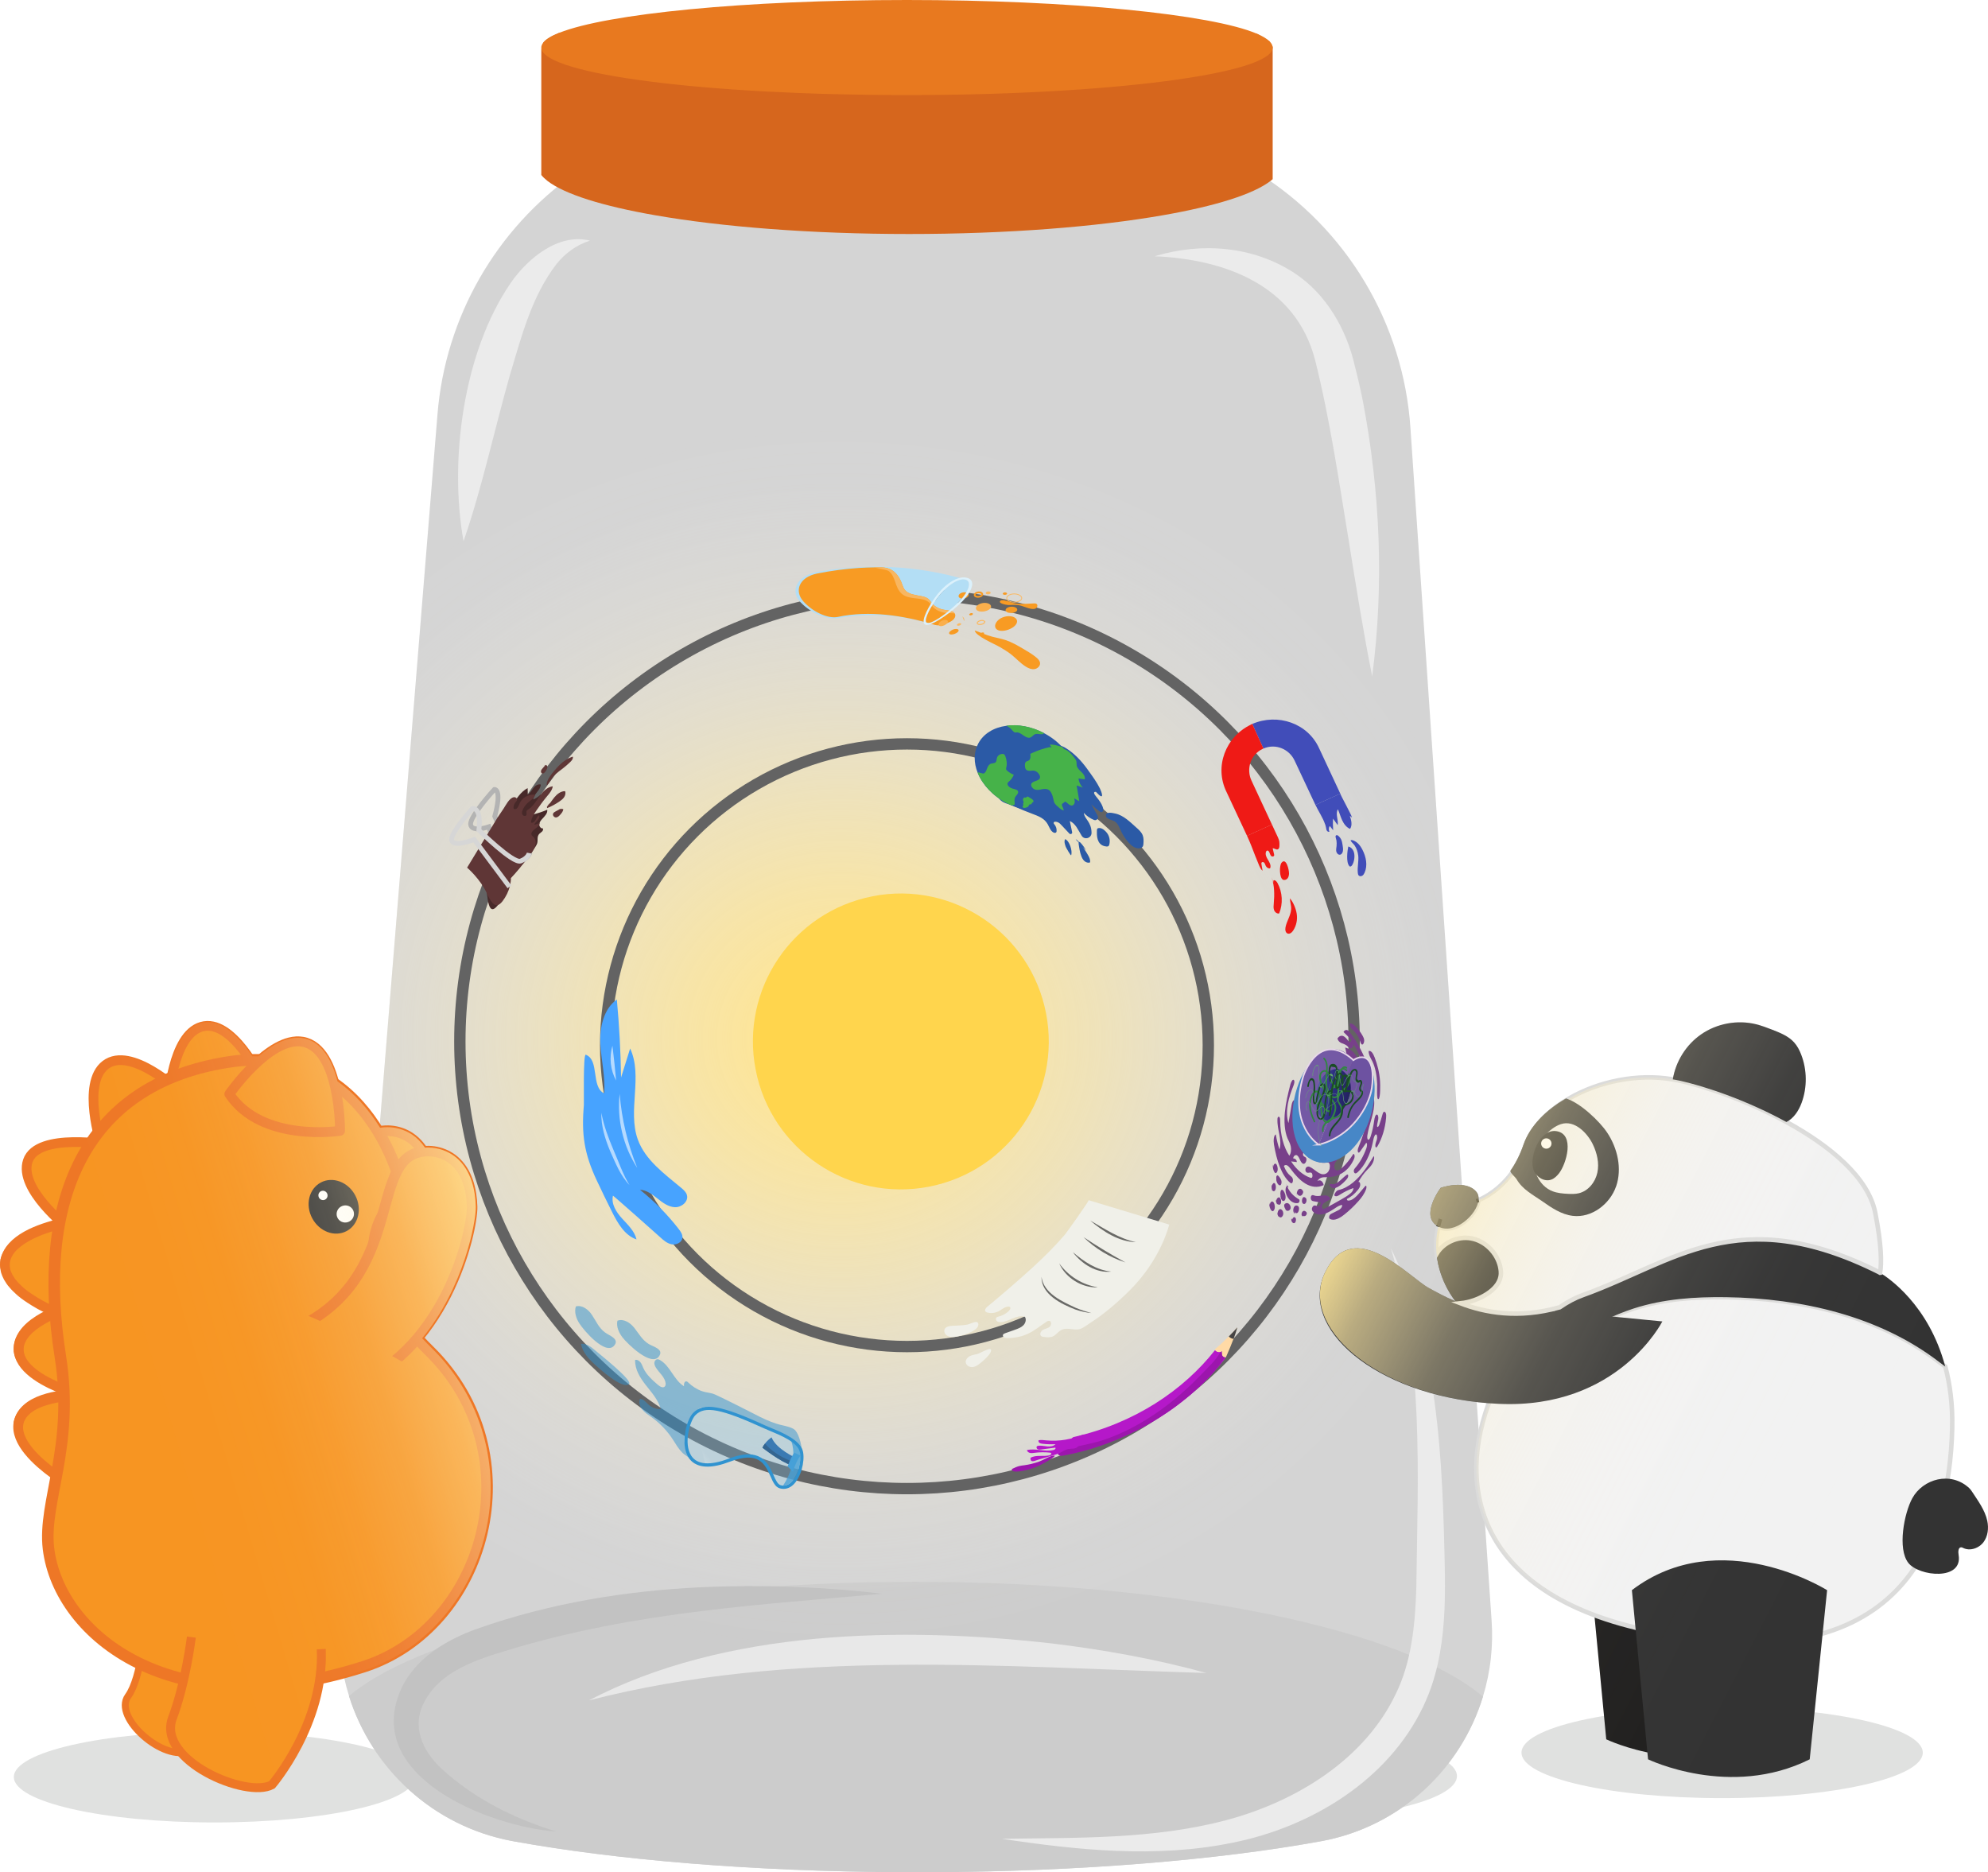 <?xml version="1.0" encoding="UTF-8"?>
<svg id="Layer_2" data-name="Layer 2" xmlns="http://www.w3.org/2000/svg" xmlns:xlink="http://www.w3.org/1999/xlink" viewBox="0 0 564.56 531.66">
  <defs>
    <style>
      .cls-1, .cls-2, .cls-3, .cls-4, .cls-5, .cls-6, .cls-7, .cls-8, .cls-9, .cls-10, .cls-11, .cls-12, .cls-13, .cls-14, .cls-15, .cls-16, .cls-17, .cls-18, .cls-19, .cls-20, .cls-21, .cls-22, .cls-23, .cls-24, .cls-25, .cls-26, .cls-27, .cls-28, .cls-29, .cls-30, .cls-31, .cls-32, .cls-33, .cls-34, .cls-35, .cls-36, .cls-37, .cls-38, .cls-39, .cls-40, .cls-41, .cls-42, .cls-43, .cls-44, .cls-45, .cls-46, .cls-47, .cls-48, .cls-49, .cls-50, .cls-51, .cls-52, .cls-53, .cls-54, .cls-55, .cls-56, .cls-57 {
        stroke-width: 0px;
      }

      .cls-1, .cls-58, .cls-59, .cls-60, .cls-61, .cls-62 {
        fill: #f79522;
      }

      .cls-2 {
        fill: #ccc;
      }

      .cls-63, .cls-11 {
        fill: #1f5c9b;
      }

      .cls-3 {
        fill: #46b249;
      }

      .cls-64 {
        stroke: #d6d6d6;
      }

      .cls-64, .cls-65, .cls-66, .cls-67, .cls-68, .cls-19, .cls-69, .cls-70, .cls-71, .cls-72 {
        fill: none;
      }

      .cls-64, .cls-66, .cls-67, .cls-68, .cls-58, .cls-59, .cls-69, .cls-60, .cls-61, .cls-73, .cls-62, .cls-70, .cls-71, .cls-72 {
        stroke-miterlimit: 10;
      }

      .cls-64, .cls-69 {
        stroke-width: 1.35px;
      }

      .cls-4 {
        fill: #f0f0e9;
      }

      .cls-5 {
        fill: url(#linear-gradient);
      }

      .cls-6 {
        fill: #f89b23;
      }

      .cls-7 {
        fill: #4787c7;
      }

      .cls-8 {
        fill: #1c1c1c;
      }

      .cls-9, .cls-73 {
        fill: #f2f2f2;
      }

      .cls-65 {
        stroke-width: 2.76px;
      }

      .cls-65, .cls-58, .cls-59, .cls-60, .cls-61, .cls-74, .cls-62 {
        stroke: #ee7726;
      }

      .cls-65, .cls-74 {
        stroke-linecap: round;
        stroke-linejoin: round;
      }

      .cls-10 {
        fill: #f8b660;
      }

      .cls-66 {
        stroke: #f89b23;
        stroke-width: .5px;
      }

      .cls-75 {
        opacity: .6;
      }

      .cls-67 {
        stroke: #e8d8e9;
        stroke-width: .46px;
      }

      .cls-76 {
        clip-path: url(#clippath-2);
      }

      .cls-12 {
        fill: #62ae6d;
      }

      .cls-13 {
        fill: #d6661d;
      }

      .cls-14 {
        fill: #d4d4d4;
      }

      .cls-77 {
        clip-path: url(#clippath-6);
      }

      .cls-15 {
        opacity: .77;
      }

      .cls-15, .cls-24, .cls-44 {
        fill: #3093d0;
      }

      .cls-16 {
        fill: #ffd54d;
      }

      .cls-17 {
        fill: url(#linear-gradient-5);
      }

      .cls-68 {
        stroke: #000;
        stroke-width: 1.07px;
      }

      .cls-18 {
        fill: #ebebeb;
      }

      .cls-78 {
        filter: url(#outer-glow-1);
      }

      .cls-58 {
        stroke-width: 2.53px;
      }

      .cls-20 {
        fill: #414db9;
      }

      .cls-79 {
        clip-path: url(#clippath-7);
      }

      .cls-59 {
        stroke-width: 3.02px;
      }

      .cls-21 {
        fill: #ef1a16;
      }

      .cls-22 {
        fill: #ffdaa6;
      }

      .cls-23 {
        fill: #212121;
      }

      .cls-24 {
        opacity: .5;
      }

      .cls-25 {
        fill: #ee7726;
      }

      .cls-26 {
        fill: #e8e8e8;
      }

      .cls-69 {
        stroke: #b3b3b3;
      }

      .cls-27, .cls-80 {
        fill: #79c0ea;
        opacity: .31;
      }

      .cls-28 {
        fill: #1a4c25;
      }

      .cls-29 {
        fill: #dbf1fc;
      }

      .cls-30 {
        fill: url(#linear-gradient-2);
      }

      .cls-31 {
        fill: #b518c9;
      }

      .cls-60 {
        stroke-width: 1.99px;
      }

      .cls-32 {
        fill: url(#radial-gradient-2);
      }

      .cls-33 {
        fill: url(#linear-gradient-3);
      }

      .cls-34 {
        fill: #5f3636;
      }

      .cls-35 {
        fill: #696966;
      }

      .cls-36 {
        fill: #6d52a1;
      }

      .cls-37 {
        fill: url(#radial-gradient);
      }

      .cls-38 {
        fill: #fbb962;
      }

      .cls-61 {
        stroke-width: 2.98px;
      }

      .cls-39 {
        fill: #faaf4c;
      }

      .cls-74 {
        fill: rgba(0, 0, 0, 0);
        stroke-width: 2.81px;
      }

      .cls-40 {
        fill: #78408a;
      }

      .cls-41 {
        fill: #333;
      }

      .cls-42 {
        fill: #2b5aa6;
      }

      .cls-73 {
        stroke: #dbdbda;
        stroke-width: 1.29px;
      }

      .cls-62 {
        stroke-width: 3.27px;
      }

      .cls-43 {
        fill: #e0e1e0;
      }

      .cls-70 {
        stroke-width: .29px;
      }

      .cls-70, .cls-72 {
        stroke: #fbb962;
      }

      .cls-45 {
        fill: #fff;
      }

      .cls-46 {
        fill: #e8791f;
      }

      .cls-47 {
        fill: #21201f;
      }

      .cls-48 {
        fill: #c2c2c2;
      }

      .cls-49 {
        fill: #b3def5;
      }

      .cls-50 {
        fill: #47a3ff;
      }

      .cls-51 {
        fill: #454445;
      }

      .cls-52 {
        fill: #9c15ad;
      }

      .cls-53 {
        fill: url(#linear-gradient-4);
      }

      .cls-54 {
        fill: #472929;
      }

      .cls-55 {
        fill: #163d68;
      }

      .cls-71 {
        stroke: #636363;
        stroke-width: 3.22px;
      }

      .cls-56 {
        fill: #328642;
      }

      .cls-57 {
        fill: #7459a5;
      }

      .cls-72 {
        stroke-width: .23px;
      }
    </style>
    <radialGradient id="radial-gradient" cx="238.82" cy="295.71" fx="238.82" fy="295.71" r="192.28" gradientTransform="translate(0 22.79) scale(1 .92)" gradientUnits="userSpaceOnUse">
      <stop offset=".03" stop-color="#ffe694"/>
      <stop offset=".12" stop-color="rgba(255, 230, 150, .97)" stop-opacity=".97"/>
      <stop offset=".24" stop-color="rgba(255, 232, 158, .9)" stop-opacity=".9"/>
      <stop offset=".38" stop-color="rgba(255, 235, 170, .79)" stop-opacity=".79"/>
      <stop offset=".54" stop-color="rgba(255, 239, 188, .62)" stop-opacity=".62"/>
      <stop offset=".71" stop-color="rgba(255, 244, 210, .41)" stop-opacity=".41"/>
      <stop offset=".89" stop-color="rgba(255, 250, 237, .16)" stop-opacity=".16"/>
      <stop offset="1" stop-color="#fff" stop-opacity="0"/>
    </radialGradient>
    <filter id="outer-glow-1" filterUnits="userSpaceOnUse">
      <feOffset dx="0" dy="0"/>
      <feGaussianBlur result="blur" stdDeviation="34.49"/>
      <feFlood flood-color="#f3dd3f" flood-opacity="1"/>
      <feComposite in2="blur" operator="in"/>
      <feComposite in="SourceGraphic"/>
    </filter>
    <clipPath id="clippath-2">
      <path class="cls-19" d="M274.19,164.59c-2.03-.55-5.69,1.96-8.22,5.49-2.53,3.53-3.74,6.56-2.64,6.85,1.09.28,4.82-2.07,8.29-5.33,3.46-3.26,4.61-6.45,2.58-7Z"/>
    </clipPath>
    <radialGradient id="radial-gradient-2" cx="1359.31" cy="445.79" fx="1359.31" fy="445.79" r="14.6" gradientTransform="translate(797.13 1214.81) rotate(-94.08) scale(.8 -1) skewX(.79)" gradientUnits="userSpaceOnUse">
      <stop offset="0" stop-color="#fff"/>
      <stop offset="1" stop-color="#fff" stop-opacity="0"/>
    </radialGradient>
    <clipPath id="clippath-6">
      <path class="cls-11" d="M225.96,413.96s-5.55-2.46-6.85-5.8c0,0-1.68,1.08-2.6,2.93,0,0,5.23,4.11,8.33,5.03l1.13-2.16Z"/>
    </clipPath>
    <clipPath id="clippath-7">
      <path class="cls-27" d="M227.63,412.47c-.02-.13-.05-.25-.08-.37-.95-3.46-7.48-5.58-10.25-6.84-12.79-5.83-17.36-6.57-20.16-3.68-2.8,2.89-6.06,19.21,9.93,13.07,12.67-4.86,11.04,6.6,14.53,7.55,4.42,1.21,6.66-6.32,6.03-9.73Z"/>
    </clipPath>
    <linearGradient id="linear-gradient" x1="-5938.02" y1="-3813.68" x2="-5938.02" y2="-3835.16" gradientTransform="translate(3449.66 1901.32) rotate(64.79) scale(.78 -.6) skewX(-32.5)" gradientUnits="userSpaceOnUse">
      <stop offset="0" stop-color="#fff"/>
      <stop offset="1" stop-color="#fff" stop-opacity="0"/>
    </linearGradient>
    <linearGradient id="linear-gradient-2" x1="-5972.7" y1="-3832.47" x2="-5972.7" y2="-3853.95" gradientTransform="translate(3487.47 1919.07) rotate(64.79) scale(.78 -.6) skewX(-32.5)" xlink:href="#linear-gradient"/>
    <linearGradient id="linear-gradient-3" x1="390.09" y1="175.46" x2="398.17" y2="184.66" gradientTransform="translate(29.63 532.22) rotate(-55.22) scale(1.12 .89) skewX(-16.9)" gradientUnits="userSpaceOnUse">
      <stop offset="0" stop-color="#6466ad"/>
      <stop offset=".04" stop-color="#5f61a9"/>
      <stop offset=".34" stop-color="#3a3c8c"/>
      <stop offset=".5" stop-color="#2d2f82"/>
      <stop offset="1" stop-color="#232160"/>
    </linearGradient>
    <linearGradient id="linear-gradient-4" x1="374.28" y1="339.02" x2="551.4" y2="429.74" gradientUnits="userSpaceOnUse">
      <stop offset=".03" stop-color="#ffe694"/>
      <stop offset=".13" stop-color="rgba(255, 234, 168, .81)" stop-opacity=".81"/>
      <stop offset=".26" stop-color="rgba(255, 240, 190, .6)" stop-opacity=".6"/>
      <stop offset=".39" stop-color="rgba(255, 244, 210, .42)" stop-opacity=".42"/>
      <stop offset=".52" stop-color="rgba(255, 248, 226, .27)" stop-opacity=".27"/>
      <stop offset=".64" stop-color="rgba(255, 251, 239, .15)" stop-opacity=".15"/>
      <stop offset=".76" stop-color="rgba(255, 253, 247, .07)" stop-opacity=".07"/>
      <stop offset=".89" stop-color="rgba(255, 254, 253, .02)" stop-opacity=".02"/>
      <stop offset="1" stop-color="#fff" stop-opacity="0"/>
    </linearGradient>
    <linearGradient id="linear-gradient-5" x1="156.46" y1="372.79" x2="29.02" y2="410.59" xlink:href="#linear-gradient-4"/>
  </defs>
  <g id="Layer_2-2" data-name="Layer 2">
    <g>
      <g>
        <ellipse class="cls-43" cx="60.91" cy="504.61" rx="56.98" ry="12.91"/>
        <ellipse class="cls-43" cx="489.06" cy="497.7" rx="56.98" ry="12.91"/>
        <ellipse class="cls-43" cx="356.77" cy="504.35" rx="56.98" ry="12.91"/>
        <path class="cls-14" d="M423.38,470.85c-.4,3.74-1.16,7.39-2.24,10.91-6.28,20.58-23.45,36.86-45.68,41.04-.29.04-.57.09-.85.15-28.94,5.23-67.52,8.5-110.04,8.7-1.37.01-2.74.01-4.12.01s-2.76,0-4.13-.01c-42.5-.2-81.08-3.47-110.04-8.7-.32-.06-.65-.12-.97-.18-22.39-4.25-39.7-20.54-46.18-41.15-1.11-3.5-1.9-7.13-2.35-10.85-.48-3.98-.57-8.06-.23-12.2l4.17-51.38,20.01-246.36,3.51-43.2c2.23-27.52,16.59-52.62,39.19-68.48,4.75-4.18,17.06-7.83,34.12-10.45,17.07-2.61,38.89-4.18,62.66-4.18,45.46,0,83.75,5.72,95.35,13.53l1.54.96c25.32,15.81,41.49,42.82,43.45,72.62l3.83,56.33,14.58,214.2,4.64,68.15c.24,3.57.16,7.09-.22,10.54Z"/>
        <path class="cls-13" d="M361.42,13.27v37.61c-.19.17-.39.33-.6.49-4.91,3.8-15.74,7.17-30.55,9.75-18.86,3.3-44.24,5.33-72.12,5.33s-53.25-2.03-72.12-5.33c-14.83-2.58-25.66-5.96-30.57-9.75-.71-.56-1.28-1.11-1.74-1.68V13.96s.01-.04.03-.11c.1-.3.37-1.19.56-1.78,0,0-.01,0,0-.01.77-.94,2.3-1.86,4.5-2.74,5.72,2.95,15.15,5.58,27.22,7.69,17.71,3.09,41.15,5.07,67.01,5.31.83.01,1.67.01,2.51.01.86.01,1.73.01,2.6.01s1.74,0,2.6-.01c.84,0,1.68,0,2.51-.01,25.87-.24,49.31-2.22,67.01-5.31,11.71-2.03,20.91-4.57,26.69-7.43h0s3.57,2.16,3.57,2.16l.23.73.63.77.02.03Z"/>
        <path class="cls-2" d="M421.14,481.76c-6.28,20.58-23.46,36.85-45.69,41.03-.29.04-.57.1-.85.15-28.95,5.23-67.53,8.5-110.04,8.7-1.37.01-2.74.01-4.13.01s-2.75,0-4.13-.01c-42.5-.2-81.08-3.47-110.04-8.7-.32-.05-.65-.12-.98-.18-22.39-4.24-39.69-20.53-46.18-41.14,22.48-18.85,86.03-32.44,160.91-32.44s138.76,13.65,161.1,32.58Z"/>
        <g>
          <path class="cls-37" d="M418.96,392.16c-33.07,56.15-94.15,93.82-164.04,93.82-63.44,0-119.63-31.05-154.2-78.79l20.01-246.36c34.39-34.23,81.82-55.39,134.19-55.39,60.63,0,114.63,28.35,149.46,72.52l14.58,214.2Z"/>
          <g class="cls-78">
            <path class="cls-16" d="M247.82,254.5c22.78-4.42,44.82,10.47,49.24,33.24,4.42,22.78-10.47,44.82-33.24,49.24-22.77,4.42-44.82-10.47-49.23-33.24-4.42-22.78,10.47-44.82,33.24-49.23Z"/>
          </g>
          <g>
            <circle class="cls-71" cx="257.57" cy="296.81" r="85.57"/>
            <path class="cls-19" d="M327.91,331.78c2.74,2.13,6.24,2.95,9.62,3.71,1.67.38,3.4.76,5.08.44"/>
            <g>
              <g>
                <path class="cls-4" d="M309.14,340.81s22.9,6.93,22.9,6.93c0,0-2.29,9.85-11.26,18.72-3.46,3.42-7.19,6.67-11.3,9.3-.84.54-1.9,1.41-2.89,1.67-1.75.48-3.63-.73-5.42.38-.79.49-1.34,1.32-2.19,1.7-.8.36-1.71.25-2.58.13-.25-.03-.51-.07-.71-.23-.57-.44-.14-1.4.48-1.76s1.4-.43,1.95-.91.51-1.63-.21-1.67c-.26-.02-.5.12-.71.26-1.77,1.14-3.36,2.54-5.29,3.42-1.85.84-3.9,1.26-5.93,1.21-.29,0-.6-.03-.85-.18s-.42-.48-.3-.75c.1-.23.37-.34.61-.43.96-.34,1.91-.68,2.87-1.02.84-.3,1.7-.62,2.32-1.25s.91-1.69.41-2.42c-1.15-.36-2.39.03-3.5.5s-2.22,1.04-3.43,1.04c-.36,0-.75-.06-1.02-.3s-.38-.69-.15-.97c.16-.18.41-.24.64-.3.98-.26,1.91-.73,2.68-1.39.27-.22.87-.86.6-1.27-.26-.38-1.18-.08-1.5.07-.6.27-1.11.72-1.7,1.03-.99.54-2.19.68-3.28.39-.19-.05-.39-.12-.51-.27-.33-.4.04-.99.44-1.32,4.36-3.59,8.93-7.53,13.17-11.41,3.12-2.86,6.13-5.85,8.89-9.06.62-.72,7.02-9.77,6.79-9.84Z"/>
                <g>
                  <path class="cls-35" d="M309.59,346.59c4.21,2.39,8.2,5.12,13,6.15-4.94-.14-9.35-3.06-13-6.15h0Z"/>
                  <path class="cls-35" d="M307.67,351.29c3.91,2.59,7.84,4.96,11.96,7.21-4.46-1.44-8.6-3.94-11.96-7.21h0Z"/>
                  <path class="cls-35" d="M304.66,355.57c3.19,2.69,6.66,5.1,10.92,5.52-4.29.52-8.42-2.23-10.92-5.52h0Z"/>
                  <path class="cls-35" d="M300.81,358.78c2.65,3.65,6.56,6.06,11.01,6.79-4.53.22-9.18-2.65-11.01-6.79h0Z"/>
                  <path class="cls-35" d="M295.76,362.57c.66,4.75,5.9,7.02,9.77,8.83,1.42.59,2.9,1.06,4.4,1.47-1.55-.15-3.09-.51-4.57-1.02-4.01-1.56-9.66-4.3-9.6-9.29h0Z"/>
                </g>
              </g>
              <path class="cls-4" d="M277.46,384.51c-.72.17-1.47.27-2.12.63s-1.19,1.05-1.08,1.78c.13.85,1.1,1.37,1.96,1.28s1.6-.62,2.26-1.17c.64-.54,3.45-2.84,2.9-3.83-.31-.57-3.13,1.12-3.92,1.31Z"/>
              <path class="cls-4" d="M270.35,376.5c-.81.05-1.76.22-2.09.96-.29.64.09,1.43.69,1.81s1.34.42,2.04.38c1.37-.08,7.33-1.6,6.82-3.78-.26-1.13-2.3.11-3.1.27-1.43.27-2.91.27-4.36.36Z"/>
            </g>
            <g>
              <g>
                <path class="cls-42" d="M313.32,229.87c.11.53-.46.94-.9.64-.9-.61-1.71-1.36-2.5-2.11.6,1.09,1.19,2.17,1.79,3.26.37.68-.31,1.48-1.03,1.18-1.09-.45-2.08-1.13-2.88-2,.1,1.71,2.16,2.44,2.18,5.67,0,1.51-2,2.1-2.8.82-.98-1.56-1.72-3.48-3.37-4.18.22,1.05.44,2.11.66,3.16.09.45-.46.73-.78.4-.71-.76-1.42-1.52-2.14-2.28-.35-.38-.69-.76-1.17-.95-.3-.12-1.18-.34-1.15.24,0,.16.13.29.23.41.43.52.65,1.21.59,1.88,0,.12-.03.24-.1.33-.17.24-.54.19-.8.05-.84-.45-1.13-1.47-1.6-2.3-.32-.57-.75-1.07-1.26-1.47-.78-.61-1.71-.98-2.63-1.33-1.88-.73-3.78-1.43-5.57-2.33-1.53-.77-3.3-.68-4.4-2.24-.77-1.1-.78-2.6-.33-3.88.44-1.26,1.29-2.36,2.14-3.4,1.85-2.25,3.87-4.45,6.39-5.93,2.73-1.6,7.59-2.98,10.55-1.22,2.55,1.52,4.65,3.75,6.37,6.15,1.33,1.85,2.61,3.56,3.57,5.5.43.88,1.53,3.86-1.16.91-.05-.01-.12-.01-.18,0-.13.01-.26.05-.31.16-.07.12-.02.27.03.4.35.83,2.14,2.27,2.59,4.42Z"/>
                <g>
                  <g>
                    <path class="cls-42" d="M304.56,225c-.91,1.76-2.36,3.1-4.16,3.99-3.54,1.75-8.43,1.75-13.11-.26-.43-.18-.85-.38-1.28-.6-4.06-2.09-7.01-5.32-8.37-8.71-1.12-2.79-1.17-5.7.12-8.19,1.49-2.89,4.47-4.66,8.04-5.13,3.25-.44,6.98.19,10.51,2,.06.03.12.06.18.1,2.03,1.06,3.75,2.4,5.15,3.91,2.36,2.54,3.73,5.53,3.86,8.4,0,0,0,.01,0,.01.02.38.01.77-.01,1.15,0,.02,0,.03,0,.04-.09,1.14-.4,2.25-.93,3.29Z"/>
                    <path class="cls-3" d="M304.56,225c-.91,1.76-2.36,3.1-4.16,3.99-.53-.35-.94-.82-1.1-1.34-.05-.14-.07-.28-.09-.42-.13-.69-.31-1.38-.65-2.06-.14-.28-.33-.57-.61-.78-.61-.46-1.44-.4-2.1-.26-.65.14-1.38.32-2.09,0-.67-.31-1.09-1.06-.87-1.56.38-.85,2.1-.73,2.42-1.61.14-.37-.02-.83-.32-1.22-.29-.41-.77-.78-1.28-.88-.4-.08-.78,0-1.16.03-.38.02-.85-.05-1.14-.34-.23-.22-.28-.51-.31-.77-.08-.6-.1-1.28.43-1.57.15-.08.34-.12.5-.19.69-.33.66-1.2.56-1.95.24-.11.47-.22.72-.33,1.5-.68,3.12-1.22,4.84-1.6.16.05.33.1.5.14-.17-.27-.35-.54-.53-.82.69-.09,1.46.08,2.2.27.44.11.88.24,1.32.38,2.36,2.54,3.73,5.53,3.86,8.4,0,0,0,.01,0,.01-.02.19-.03.37-.03.56,0,.2,0,.4.02.59,0,.02,0,.03,0,.04-.09,1.14-.4,2.25-.93,3.29Z"/>
                    <path class="cls-3" d="M291.28,226.37c-.52.02-.87.43-.76.89.06.22.2.46.15.66-.03.12-.14.21-.14.34,0,.18.2.42.05.52-.05.03-.13.03-.16.07-.03.04-.02.1-.01.15.03.15.08.33.25.41.13.06.26.04.38.01.43-.09.89-.21,1.06-.54.1-.18.13-.45.38-.46.08,0,.17.02.25,0,.27-.03.25-.35.42-.5.08-.06.19-.09.26-.16.15-.13.09-.38-.05-.57s-.37-.33-.59-.46c-.24-.15-.47-.3-.71-.44-.05-.03-.1-.06-.16-.08-.21-.06-.33.13-.48.22-.16.1-.42.1-.63,0l.49-.06Z"/>
                    <path class="cls-3" d="M296.49,208.19c-.03.06-.07.09-.11.13-.5.43-1.58-.05-2.3.13-.74.17-.99.99-1.78,1.05-1.22.1-2.39-1.63-3.61-1.52-.15.02-.29.06-.45.02-.49-.11-1.03-1-1.47-1.32-.32-.23-.66-.4-.98-.61,3.25-.44,6.98.19,10.51,2,.06.03.12.06.18.1Z"/>
                  </g>
                  <path class="cls-3" d="M288,228.6c-.08.03-.2.02-.3.02-.15,0-.29.04-.41.11-.43-.18-.85-.38-1.28-.6-4.06-2.09-7.01-5.32-8.37-8.71.22-.34,1.47.49,1.89.15.46-.37.63-.94.83-1.47.2-.53.51-1.07,1.12-1.26.38-.11.86-.09,1.16-.3.38-.27.35-.79.45-1.23.16-.66.74-1.18,1.55-1.22.14-.01.3,0,.43.07.22.11.34.33.42.54.44,1.14.53,2.3.26,3.34-.03.14-.07.29-.02.44.05.16.19.29.34.42.53.46,1.17.85,1.83,1.1-.28.77-.79,1.44-1.43,1.99-.11.11-.24.21-.31.35-.16.33.06.78.42,1.08.36.31.83.49,1.29.6.45.11,1,.24,1.2.61.08.13.08.28.06.41-.09.54-.62.89-.86,1.37-.25.52-.16,1.14-.12,1.75.01.17,0,.37-.18.43Z"/>
                </g>
                <path class="cls-3" d="M299.76,228.14c.5.92,1.33,1.66,2.31,2.03,0-.45-.27-.86-.42-1.28s-.15-.99.23-1.23c.85-.52,1.6,1.24,2.58,1.08.4-.07.67-.46.73-.86s-.05-.8-.15-1.18c.49.27.97.55,1.46.82-.25-1.49-.5-2.98-.75-4.47.58.2,1.17.4,1.75.6-.69-.69-1.13-1.63-1.23-2.6.59.09,1.18.17,1.77.26.21-.76-.33-1.51-.9-2.06s-1.23-1.1-1.37-1.87c-.07-.36-.01-.73-.08-1.09-.09-.45-.38-.83-.66-1.19-.96-1.25-2.23-2.64-3.8-2.45-1.12.14-2,1.1-2.38,2.17s-.35,2.22-.31,3.35c.04,1.42.11,2.92.82,4.15"/>
              </g>
              <path class="cls-42" d="M304.2,242.84c.41-1.21-.48-4.12-1.74-4.55-.33.73-.04,1.47.21,2.2.05.16,1.43,2.64,1.53,2.35Z"/>
              <path class="cls-42" d="M314.21,240.38c.21.02.45,0,.6-.14.11-.1.17-.26.21-.4.27-1.03.09-2.18-.49-3.08-.42-.65-1.33-1.55-2.16-1.61-.96-.07-.85.33-.87,1.2-.05,1.89.47,3.84,2.71,4.02Z"/>
              <path class="cls-42" d="M322.75,235.04c.69.62,1.41,1.27,1.75,2.13.31.78.28,1.66.21,2.5-.02.23-.04.46-.15.67-.19.34-.59.51-.97.55-1.23.13-2.32-.76-3.14-1.69-.83-.96-1.55-2.02-2.08-3.17-.49-1.05-.89-2.25-1.89-2.83-.66-.38-2.57-.62-2.42-1.74.15-1.04,1.93-.59,2.65-.44,2.37.5,4.29,2.46,6.04,4.03Z"/>
              <path class="cls-42" d="M305.46,238.33c.36.1.62.39.86.67,1.02,1.21,1.93,2.52,2.7,3.9.35.62.68,1.32.52,2.02-.53.17-1.13-.02-1.56-.39s-.69-.88-.89-1.4c-.44-1.13-.61-2.35-.78-3.55-.03-.19,0-.44.18-.48.12-.02.23.07.31.16.64.66,1.18,1.41,1.6,2.22"/>
            </g>
            <circle class="cls-71" cx="257.57" cy="295.74" r="126.98"/>
            <g>
              <path class="cls-31" d="M347.07,383.63s-.01.06-.02.09c0-.02,0-.05-.01-.07.01-.01.02-.01.04-.02Z"/>
              <g>
                <g>
                  <path class="cls-31" d="M303.94,410.39c-.1-.27-.15-.55-.1-.85.01-.03.01-.08.02-.11.07-.45.34-.88.88-1.32,17.43-3.91,31.32-13.32,40.33-24.74.04.05.08.1.11.14.04.05.08.08.14.12.01.01.03.02.02.03.05.04.09.07.15.08.05.04.1.07.17.1.08.03.15.04.24.07.06.02.12.02.2.03.05,0,.1,0,.14,0,.06,0,.11-.01.16-.02h.05s.09-.03.16-.05c.02,0,.03,0,.06-.01h0s.09-.04.13-.06c.03-.02.08-.03.1-.06.03,0,.04-.02.06-.02.04-.02.06-.04.09-.05.01-.01.02-.01.04-.02,0,.03-.01.06-.02.09h0c-.03.12-.05.23-.06.34-.03.29-.03.58.08.83.17.4.63.69,1.07.54-9.38,12.31-24.02,22.51-42.49,26.84-.07-.05-.15-.1-.25-.18-.34-.24-.79-.62-1.1-1.06-.1-.12-.19-.26-.26-.39-.05-.09-.09-.17-.1-.25Z"/>
                  <path class="cls-22" d="M351.39,376.93c-.78.88-1.59,1.74-2.43,2.58-1.27,1.28-2.59,2.51-3.98,3.68,0,0,0,0,0,0,0,0,0,0,0,0,0,0,0,0,0,0,.03.06.06.11.09.16.04.05.08.1.12.15.04.04.08.09.13.12,0,0,.02.02.03.02.04.03.09.06.14.09.05.03.11.06.17.09.07.03.15.06.23.07.07.01.14.02.21.03.05,0,.1,0,.15,0,.06,0,.11-.01.16-.02.01,0,.03,0,.04,0,.05-.01.11-.02.16-.04,0,0,0,0,0,0,.02,0,.04-.01.06-.02.04-.01.08-.03.12-.05,0,0,0,0,0,0,.04-.02.07-.03.1-.06.02,0,.03-.01.04-.02,0,0,0,0,0,0,.04-.02.08-.05.11-.08-.09.43-.15.88.02,1.27.16.39.62.68,1.07.53.11-.26.23-.52.35-.79.65-1.49,1.27-2.97,1.82-4.45.4-1.08.76-2.17,1.07-3.27Z"/>
                  <path class="cls-51" d="M351.39,376.93c-.78.88-1.59,1.74-2.43,2.58.17.19.36.34.59.46.1.06.21.1.32.14.15.05.3.08.45.09.4-1.08.76-2.17,1.07-3.27Z"/>
                </g>
                <path class="cls-52" d="M287.33,417.36c-.01-.05,0-.12.05-.18.05-.06.14-.1.22-.14.59-.28,1.21-.56,1.83-.72.5-.13.98-.17,1.47-.24,1.37-.18,2.79-.54,4.19-1.03,1.03-.36,2.89-1.52,3.85-1.66,1.22-.19.25.4-.54.93-1.4.94-3.14,1.87-4.78,2.48-1.49.56-6.02,1.78-6.28.56Z"/>
                <path class="cls-52" d="M304.32,411.09c3.28-.75,6.59-1.3,9.8-2.44,3.97-1.4,7.76-3.29,11.35-5.5,5.66-3.49,10.81-7.8,15.41-12.58,1.92-2,4.42-4.26,5.79-6.73.03.14.22.25.33.22-.03.29-.03.58.08.83.17.4.63.69,1.07.54-.69.23-1.82,2.29-2.33,2.88-10.97,12.85-27.17,21.92-43.76,25.02-.41.08-.84.14-1.22-.03s-.63-.67-.4-1.01c.14-.21.4-.29.63-.36,1.07-.32,2.16-.59,3.24-.84Z"/>
              </g>
              <path class="cls-31" d="M307.7,407.31c-3.28,1.44-6.92,2.04-10.49,1.72-.75-.07-1.51-.18-2.25-.05-.14.25,0,.59.24.75s.53.21.82.25c1.24.15,2.49.19,3.73.13-.58.59-1.49.7-2.32.63s-1.65-.28-2.47-.2c-.19.02-.4.06-.52.22-.2.25-.02.65.27.79s.62.1.94.06c1.35-.18,2.69-.36,4.04-.53.23.23-.14.58-.46.66-2.47.64-5.13-.56-7.6.05.07.41.47.71.87.8s.84.02,1.25-.03c1.45-.19,2.93-.21,4.39-.06.14.01.29.04.37.15.18.25-.18.53-.48.61-1.77.44-3.8-.21-5.38.72-.08,1.58,1.21.81,2.19.53l3.74-1.09c.86-.25,1.73-.51,2.54-.91.73-.37,1.41-.86,2.2-1.02.48-.1.98-.08,1.46-.13s.99-.2,1.32-.57.37-1,0-1.32"/>
            </g>
            <g>
              <g>
                <g>
                  <g>
                    <path class="cls-49" d="M274.19,164.59c-13.41-3.99-28.09-4.72-42.17-2.18-5.81,1.19-7.75,5.38-4.67,8.62,3.08,3.26,7.9,5.06,11.01,4.42,8.39-1.44,17.08-.94,24.96,1.48-1.09-.29.12-3.32,2.64-6.85,2.53-3.52,6.19-6.03,8.22-5.49Z"/>
                    <g class="cls-76">
                      <path class="cls-32" d="M219.97,185.06c-1.05-.37-2.11-.73-3.17-1.09,14.94-12.02,39.29-14.71,58.74-5.02-.9.51-1.8,1.01-2.71,1.52-17.65-8.73-39.56-6.21-52.86,4.59ZM277.1,178.07c.23-.13.46-.26.69-.39-20.94-10.49-47.33-7.67-63.63,5.38.27.09.54.19.81.28,15.88-12.73,41.64-15.51,62.13-5.26Z"/>
                      <path class="cls-49" d="M271.61,171.59c-3.46,3.26-7.19,5.61-8.29,5.33-1.09-.29.12-3.32,2.64-6.85,2.53-3.52,6.19-6.03,8.22-5.49,2.03.55.89,3.74-2.58,7Z"/>
                    </g>
                    <path class="cls-6" d="M228.13,170.77c2.64,2.96,6.99,5.03,9.83,4.41,8.83-1.89,18.58-.4,26.87,2.09.43.13.87.26,1.34.3.91.08,1.81-.22,2.64-.54.71-.28,1.44-.59,1.94-1.09.49-.49.72-1.21.36-1.75,0,0,0-.01,0-.02-.56-.81-1.95-.82-3.08-1.02-1.39-.25-2.64-.94-3.42-1.89-.35-.42-.6-.9-1.06-1.25-.51-.4-1.22-.58-1.91-.72-1.61-.32-3.45-.51-4.47-1.54-.51-.52-.73-1.17-.96-1.8-.37-.99-.81-1.98-1.54-2.84-1.05-1.26-2.45-1.97-4.34-2-.69-.01-1.38-.01-2.07,0-1.45.02-2.91.08-4.37.17-4,.27-7.98.82-11.88,1.59-5.12,1.08-6.51,4.96-3.86,7.91Z"/>
                  </g>
                  <g>
                    <path class="cls-6" d="M287.66,175.14c-1.45-.48-3.44.08-4.42,1.19-.99,1.11-.82,2.29.35,2.68,1.17.39,3.12-.08,4.38-1.1,1.26-1.02,1.13-2.29-.31-2.77Z"/>
                    <path class="cls-72" d="M289.45,168.96c-.9-.45-2.26-.4-3.02.1-.76.5-.7,1.22.13,1.64.83.42,2.17.4,3-.06.84-.46.79-1.22-.11-1.67Z"/>
                    <path class="cls-39" d="M280.78,171.42c-.89-.4-2.26-.23-3.05.36-.79.59-.78,1.34.02,1.7.79.36,2.14.22,3.03-.32.88-.55.89-1.33,0-1.74Z"/>
                    <path class="cls-39" d="M268.83,176.09c-.51-.19-1.35.04-1.87.51-.52.47-.57.98-.12,1.15.45.17,1.29-.05,1.86-.5.58-.45.63-.98.12-1.17Z"/>
                    <path class="cls-38" d="M272.83,177.01c-.21-.1-.59-.03-.85.15-.26.18-.31.4-.1.49.2.09.58.02.85-.15.27-.18.32-.4.11-.49Z"/>
                    <path class="cls-38" d="M281.07,168.02c-.31-.13-.75-.07-.99.12-.24.19-.19.44.11.56.3.12.74.07.99-.11.25-.19.2-.44-.11-.56Z"/>
                    <path class="cls-6" d="M276.16,174.15c-.2-.09-.54-.04-.75.11-.21.15-.23.34-.03.43.2.09.53.04.75-.11.22-.15.23-.34.03-.43Z"/>
                    <path class="cls-6" d="M285.78,168.3c-.26-.12-.65-.09-.87.06-.22.15-.18.36.07.48.26.12.64.09.87-.05.22-.15.19-.36-.07-.48Z"/>
                    <path class="cls-6" d="M279.41,179.67c-.17-.1-.52-.09-.78.04-.27.12-.35.3-.19.4.16.1.51.08.78-.04.27-.12.36-.3.19-.41Z"/>
                    <path class="cls-6" d="M274.5,168.28c-.67-.22-1.58-.02-2.02.43-.45.46-.31.99.31,1.19.62.21,1.52.03,2.02-.41.5-.44.36-.99-.3-1.21Z"/>
                    <path class="cls-6" d="M288.44,172.53c-.64-.35-1.7-.33-2.35.04-.66.37-.7.93-.11,1.26.6.33,1.64.33,2.34-.02.7-.34.76-.92.12-1.28Z"/>
                    <path class="cls-6" d="M271.98,178.69c-.44-.21-1.28-.05-1.87.35-.6.4-.76.87-.36,1.06.39.19,1.23.04,1.87-.34.64-.38.81-.86.37-1.07Z"/>
                    <path class="cls-70" d="M279.53,176.37c-.27-.24-.92-.25-1.43-.03-.52.23-.72.59-.47.82.25.23.88.24,1.41.03.54-.21.76-.58.49-.82Z"/>
                    <path class="cls-66" d="M278.69,168.37c-.4-.24-1.09-.21-1.53.06-.44.27-.48.67-.11.9.38.23,1.05.21,1.52-.05.46-.26.52-.67.12-.91Z"/>
                  </g>
                </g>
                <path class="cls-10" d="M273.3,175.02c.18.45.34.9.51,1.36.15-.5-.07-.98-.51-1.36Z"/>
                <path class="cls-10" d="M248.24,161.1c.93.29,1.97.44,2.92.66.34.07.69.15.99.29.39.19.69.49.93.81.77,1.02,1.06,2.22,1.49,3.36.42,1.14,1.08,2.3,2.33,2.95,2.08,1.07,5.27.43,6.94,1.9.4.35.65.78.99,1.16.77.89,1.99,1.53,3.33,1.75.97.16,1.98.1,2.95.21,0,0,0-.01,0-.02-.56-.81-1.95-.82-3.08-1.02-1.39-.25-2.64-.94-3.42-1.89-.35-.42-.6-.9-1.06-1.25-.51-.4-1.22-.58-1.91-.72-1.61-.32-3.45-.51-4.47-1.54-.51-.52-.73-1.17-.96-1.8-.37-.99-.81-1.98-1.54-2.84-1.05-1.26-2.45-1.97-4.34-2-.69-.01-1.38-.01-2.07,0Z"/>
                <path class="cls-29" d="M274.22,164.6c1.99.58.83,3.75-2.61,6.99-3.46,3.26-7.19,5.61-8.29,5.33,0,0-.01,0-.02,0-1.06-.31.15-3.33,2.66-6.84,2.53-3.52,6.19-6.03,8.22-5.49.01,0,.02,0,.03,0M274.67,164.1s-.03,0-.04-.01c0,0,0,0,0,0-.93-.26-2.63-.23-4.95,1.37-1.6,1.1-3.1,2.7-4.35,4.47-2.34,3.42-3.97,7.04-2.45,7.48.54.14,1.61-.03,4.02-1.53,1.66-1.04,3.6-2.47,5.34-4.1,3.42-3.1,5.35-6.83,2.43-7.69t0,0Z"/>
              </g>
              <path class="cls-6" d="M281.85,180.82c1.23.31,2.48.54,3.68.93,1.78.59,3.42,1.54,5.04,2.49,1.3.76,2.62,1.53,3.77,2.5.48.41.96.91,1.02,1.54.08.86-.74,1.61-1.6,1.73s-1.71-.25-2.45-.71c-1.55-.97-2.77-2.38-4.2-3.5-.97-.76-2.04-1.39-3.1-2.02-1.5-.89-6.97-3.15-7.21-4.74,1.68.55,3.31,1.34,5.05,1.78Z"/>
              <path class="cls-6" d="M287.85,171.25c1.87.42,3.81.19,5.72.1.29-.01.61-.02.83.17.34.29.22.89-.13,1.16s-.84.29-1.29.23c-1.3-.18-2.49-.88-3.78-1.07-.99-.15-1.99,0-2.99-.04-.51-.03-2.92-.49-2.1-1.2.66-.57,3.03.5,3.75.66Z"/>
            </g>
            <g>
              <g>
                <g>
                  <g>
                    <path class="cls-63" d="M225.96,413.96s-5.55-2.46-6.85-5.8c0,0-1.68,1.08-2.6,2.93,0,0,5.23,4.11,8.33,5.03l1.13-2.16Z"/>
                    <g class="cls-77">
                      <path class="cls-55" d="M225.41,415.15s-5.77-1.75-8.69-5.95l-2.12,2.45,5.61,4.86,4.27.73.93-2.08"/>
                    </g>
                  </g>
                  <path class="cls-44" d="M227.3,413.36s-1.32,1.68-2.11,4.6l-1.52-1.56s1.06-2.94,1.92-3.89l1.72.85Z"/>
                </g>
                <path class="cls-15" d="M224.75,409.38s2.27,5.36-2.36,12.48c0,0,3.13.46,4.63-5.76,1.5-6.22-2.27-6.72-2.27-6.72Z"/>
                <g>
                  <g>
                    <path class="cls-80" d="M227.63,412.47c-.02-.13-.05-.25-.08-.37-.95-3.46-7.48-5.58-10.25-6.84-12.79-5.83-17.36-6.57-20.16-3.68-2.8,2.89-6.06,19.21,9.93,13.07,12.67-4.86,11.04,6.6,14.53,7.55,4.42,1.21,6.66-6.32,6.03-9.73Z"/>
                    <g class="cls-79">
                      <rect class="cls-5" x="198.05" y="394.48" width="2.74" height="24.58" transform="translate(492.55 752.18) rotate(165.8)"/>
                      <rect class="cls-30" x="218.06" y="401.01" width="2.74" height="24.58" transform="translate(533.56 760.11) rotate(165.8)"/>
                    </g>
                  </g>
                  <path class="cls-44" d="M195.57,413.92c-2.45-3.7-.69-10.67,1.24-12.66,3.01-3.11,7.84-2.27,20.67,3.59.44.2.98.43,1.58.68,3.21,1.33,8.06,3.35,8.92,6.46.04.13.07.27.09.41.49,2.69-.62,7.22-2.85,9.27-1.1,1.01-2.4,1.35-3.75.98-1.3-.36-1.93-1.77-2.66-3.4-1.54-3.44-3.28-7.35-11.59-4.16-5.06,1.94-8.11,1.59-9.94.5-.77-.46-1.32-1.04-1.72-1.65ZM219.65,418.86c.64,1.43,1.19,2.66,2.07,2.9,1.05.29,2.03.03,2.9-.78,1.99-1.82,3.01-6.03,2.57-8.44h0c-.02-.12-.05-.23-.08-.33-.74-2.69-5.35-4.6-8.39-5.86-.61-.25-1.16-.48-1.61-.69-12.39-5.65-16.98-6.53-19.65-3.78-1.51,1.56-3.44,8.04-1.13,11.54,1.67,2.53,5.33,2.81,10.58.8,4.46-1.71,7.24-1.46,9.09-.35s2.87,3.24,3.65,4.99Z"/>
                </g>
                <path class="cls-24" d="M227.8,412.28s-.32-3.65-1.6-5.61c-.48-.73-.77-1.22-4.09-1.95-4.18-.92-8.33-3.5-12.14-5.35-2.3-1.12-4.58-2.32-6.91-3.37-1.22-.55-2.41-.5-3.65-.93-1.47-.51-2.85-1.41-3.96-2.48-.14-.14-.29-.28-.49-.32-.6-.11-.8.78-.72,1.38-2.89-1.76-3.86-5.73-6.79-7.42-.23-.13-.48-.25-.75-.24-.47.03-.82.48-.87.95s.14.92.38,1.32c.92,1.56,2.63,2.76,2.81,4.56.03.31,0,.66-.21.89-.49.54-1.36.07-1.91-.4-1.63-1.4-3.32-2.87-4.21-4.84-.25-.54-.43-1.12-.79-1.59s-.95-.83-1.53-.71c-.12,2.67,1.42,5.11,3.07,7.21s3.51,4.17,4.21,6.75c-1.28.06-2.57-.41-3.51-1.28-.73-.68-1.42-1.65-2.42-1.61-.41,1.03,0,2.24.71,3.09s1.67,1.45,2.57,2.09c2.48,1.77,4.6,4.02,6.23,6.59.8,1.27,1.43,2.37,2.49,3.45.85.87,2.04,1.41,2.86,2.24-.02-.03-6-6.12,1.82-14.65,0,0,1.6-1.69,10.97,1.61,9.37,3.29,18.31,8.06,18.44,10.59Z"/>
              </g>
              <path class="cls-24" d="M169.11,387.65c-1.85-1.65-3.64-3.6-4.14-6.03,1.55-.2,2.94.89,4.13,1.92,1.15.99,10.72,8.5,9.53,9.51-1.88,1.58-8.48-4.47-9.52-5.4Z"/>
              <path class="cls-24" d="M176.77,379.78c-1.03-1.36-1.81-3.08-1.43-4.74,1.74-.67,3.64.58,4.8,2.04,1.32,1.66,2.22,3.43,4.08,4.57,1.33.82,4.43,1.47,2.9,3.54-2.21,3-8.99-3.64-10.35-5.42Z"/>
              <path class="cls-24" d="M164.54,375.83c-.91-1.44-1.53-3.22-1-4.84,1.79-.51,3.58.9,4.6,2.46,1.17,1.77,1.91,3.62,3.66,4.92,1.25.93,4.28,1.86,2.57,3.79-2.47,2.79-8.63-4.42-9.82-6.32Z"/>
            </g>
            <g>
              <g>
                <g>
                  <path class="cls-54" d="M144.73,249.66s-.47,3.14-2.61,6.36-3.26,3.14-3.83-2.2-2.88-9.85-2.88-9.85l10.11-15.46c1.27-1.79,2.31-3.64,4.32-4.71.02.61.03,1.21.05,1.82.69-.44,1.09-1.2,1.59-1.84s1.29-1.21,2.08-1c.01,1.61-2.04,2.64-2.1,4.25.79-.35,1.51-.84,2.13-1.44,0,2.08-2.4,3.65-2.2,5.72,1.37-.37,2.71-.82,4.02-1.36.15,1.07-.82,1.91-1.54,2.72-.38.42-.72.93-.72,1.49s.47,1.16,1.03,1.08c.14.3-.01.66-.24.89s-.53.39-.76.63c-.78.79-.36,1.77-.62,2.7-.17.57-.68,1.24-1,1.75-.83,1.31-1.79,2.55-2.76,3.76-.9,1.12-1.83,2.22-2.78,3.29-.25.28-1.21,1.03-1.27,1.41Z"/>
                  <path class="cls-69" d="M143.84,252.56l-5.01-17.78s-4.92,1.7-5.18-.65,6.75-9.96,6.75-9.96c0,0,2.26-.3.1,7.65,0,0,5.63,13.15,7.56,12.53,1.93-.61,2.46-2.29,2.46-2.29"/>
                </g>
                <g>
                  <path class="cls-34" d="M145.09,249.35s.14,2.6-1.69,5.56-3.2,3.08-5.08-1.11-5.67-7.42-5.67-7.42l8.61-14.16c.58-.86,1.16-1.73,1.74-2.59.66-.99,1.59-2.96,2.87-3.24.5-.11,1.13.33.97.82-.06.19-.21.33-.34.47-.39.43-.63,1-.67,1.58-.01.14,0,.3.09.4.07.07.17.1.27.11.74.05,1.06-.88,1.34-1.57.7-1.7,2.63-2.79,4.45-2.5-.21.97-1.21,1.51-1.97,2.15-.68.57-1.22,1.31-1.57,2.14-.18.42-.3.92-.08,1.33s.9.54,1.12.14c.2-.35-.09-.82.08-1.19.09-.21.31-.34.51-.46,1.37-.87,2.2-2.35,3.14-3.68s2.16-2.64,3.77-2.85c-.16,1.09-.92,1.98-1.62,2.82-1.13,1.36-2.19,2.79-3.18,4.26-.66.99-1.31,2.05-1.39,3.24.52.2,1.05-.29,1.32-.78s.48-1.08.98-1.31c.24.47-.06,1.04-.41,1.43s-.8.74-.94,1.25c.54-.06,1.06-.26,1.5-.58.03,1.13-1.39,1.63-2.08,2.52-.22.28-.36.67-.2.98.09.16.24.27.37.39,2.35,2.06-1.05,5.58-2.39,7.3-1.22,1.57-2.51,3.09-3.85,4.56Z"/>
                  <path class="cls-64" d="M144.68,251.83l-10.01-13.43s-5.51,2.21-6.35.37c-.84-1.84,5.83-9.16,5.83-9.16,0,0,2.64-.63,1.84,6.13,0,0,9.71,9.6,11.87,8.77s2.43-2.26,2.43-2.26"/>
                </g>
              </g>
              <path class="cls-34" d="M158.14,218.05c1.23-1.41,2.75-2.62,4.53-3.19.14.59-.31,1.14-.75,1.55-.66.63-1.35,1.23-2.07,1.79-.68.53-1.4,1.03-2.04,1.6-1.08.97-1.62,2.25-2.54,3.29-.29-1.6,1.91-3.95,2.87-5.05Z"/>
              <path class="cls-34" d="M155.05,229.33c.94-.8,1.56-1.9,2.34-2.86s1.85-1.82,3.08-1.81c.22.55.07,1.2-.26,1.7s-.81.87-1.3,1.21c-1.11.77-2.3,1.41-3.55,1.92-.12-.63.46-1.16.98-1.54"/>
              <path class="cls-34" d="M155.03,217.1l-.94,1.08c-.19.22-.39.45-.45.73s.05.63.33.72c.3.1.6-.13.8-.37.22-.27.41-.56.54-.88.13-.29.21-.65.05-.92s-.66-.32-.77-.02"/>
              <path class="cls-34" d="M159.85,229.29l-2.09,1.14c-.26.14-.54.3-.67.57-.25.51.27,1.17.84,1.13.47-.03.83-.41,1.14-.75.42-.47.87-.99.89-1.61-.41-.13-.87-.09-1.25.12"/>
            </g>
            <g>
              <path class="cls-50" d="M166.34,299.5c3.99,1.52,1.41,9.09,5.23,10.99.4-4.67-.84-9.33-1.07-14.01s.86-9.92,4.67-12.66c.69,7.37,1.09,14.76,1.2,22.16.86-2.75,1.72-5.49,2.58-8.24,3.68,7.91-.78,17.61,2.17,25.82,2.12,5.88,7.56,9.76,12.35,13.77.68.57,1.38,1.19,1.61,2.04.5,1.81-1.53,3.52-3.41,3.44s-3.5-1.3-4.97-2.47-3.08-2.4-4.96-2.49c4.1,3.27,7.8,7.02,11.01,11.16.57.74,1.16,1.59,1.04,2.52-.16,1.3-1.72,2.05-3.01,1.82s-2.35-1.14-3.31-2.03c-.88-.82-13.38-11.9-13.4-11.79-.55,2.37.96,4.7,2.6,6.5s3.55,3.56,4.09,5.93c-3.41-1.18-5.37-4.66-6.98-7.88-1.46-2.91-2.88-5.84-4.27-8.79-3.63-7.7-4.41-13.24-3.7-21.44.07-.87-.25-14.64.55-14.35Z"/>
              <g class="cls-75">
                <path class="cls-45" d="M170.78,316.02c.69,3.66,1.98,7.07,3.41,10.46,1.31,2.98,2.83,7.33,4.58,10.04-2.62-2.69-3.98-6.29-5.51-9.66-1.42-3.42-2.58-7.1-2.49-10.84h0Z"/>
                <path class="cls-45" d="M175.97,310.62c.6,7.3,2.26,14.24,5,21.03-3.99-6.12-5.81-13.77-5-21.03h0Z"/>
                <path class="cls-45" d="M173.92,296.94c.41,3.39.75,6.5,1.05,9.9-1.64-2.98-2.02-6.64-1.05-9.9h0Z"/>
              </g>
            </g>
            <g>
              <g>
                <path class="cls-21" d="M356.55,243.26c-.77-1.98-1.49-3.95-2.41-5.92l7.07-3.2s1.53,3.29,1.7,3.64c.46,1,.46,1.46.42,2.55-.01.35-.15.75-.48.87-.47.16-.94-.37-1.43-.3.13.57.26,1.14.4,1.7.03.11.05.23.02.34-.07.28-.47.36-.72.22s-.38-.44-.48-.71-.19-.57-.4-.77c-.12-.11-.29-.19-.44-.13-.12.05-.2.16-.25.28-.32.74.07,1.59.5,2.28s.89,1.46.72,2.25c-.01.07-.04.13-.09.18-.06.06-.16.07-.25.06-.47-.04-.85-.42-1.04-.85-.12-.27-.19-.57-.39-.78s-.61-.25-.75,0c-.07.13-.04.28-.02.42.11.63.22,1.26.32,1.89-.51-.43-.79-1.07-1.05-1.68-.33-.79-.64-1.57-.95-2.35Z"/>
                <g>
                  <path class="cls-20" d="M376.29,234.02c-.63-1.84-1.96-3.81-2.73-5.46l7.07-3.2c-.16.07,3.28,6.18,3.31,6.8l-.61-.49c.41,1.22.79,2.66.06,3.71-1.03-.44-1.75-1.41-2.23-2.43s-.76-2.12-1.22-3.14c-.77,1.32.18,2.99-.05,4.5-.45-.62-.9-1.23-1.34-1.85-.05,1.1-.03,2.21.05,3.31-.32-.4-.64-.8-.96-1.21-.32.46-.36,1.11-.1,1.61-.26.12-.58-.05-.73-.29s-.18-.54-.23-.83c-.06-.34-.16-.69-.28-1.04Z"/>
                  <path class="cls-20" d="M380.63,225.37l-7.07,3.2c-2.39-5.08-5.8-12.33-5.92-12.6-1.52-3.25-5.38-4.93-8.86-3.4l-3.16-6.99c7.21-3.12,15.8-.23,19.02,6.97.15.35,3.61,7.72,5.99,12.83Z"/>
                </g>
                <path class="cls-21" d="M361.21,234.15l-7.07,3.2c-2.38-5.08-5.68-12.14-5.84-12.48-3.51-7.17-.26-15.65,6.94-19.1v-.02s.12-.06.12-.06c.09-.04.18-.08.27-.12l3.16,6.99-.18.08c-3.5,1.64-4.75,5.75-3.2,9.04.13.27,3.44,7.38,5.8,12.46Z"/>
              </g>
              <path class="cls-20" d="M383.2,245.95c.98,1.05,2.84-4.71-.31-5.57-.27,1.26-.68,4.5.31,5.57Z"/>
              <path class="cls-20" d="M379.56,240.26c-.05.52-.19,1.05-.07,1.56s.59.99,1.1.88c.42-.09.67-.54.76-.96.12-.59.02-1.19-.08-1.79-.09-.54-.18-1.1-.41-1.59-.16-.34-1.13-1.75-1.56-.98-.12.21.2,1.03.23,1.28.07.53.09,1.07.03,1.6Z"/>
              <path class="cls-20" d="M385.72,242.94c.17,1.65-.3,3.31-.12,4.96.03.26.08.53.26.72.26.26.7.24,1.01.05s.5-.52.65-.85c.92-2.06.43-4.51-.61-6.52-.36-.7-.8-1.39-1.4-1.91-.46-.4-1.33-.98-1.97-.79.16.54.82.98,1.14,1.46.57.85.92,1.86,1.03,2.88Z"/>
              <path class="cls-21" d="M365.06,263.34c-.13.66-.03,1.51.59,1.75.63.24,1.27-.33,1.63-.9.89-1.39,1.23-3.12.96-4.75-.24-1.44-.96-3.26-1.93-4.33.03,1.03.42,2.02.35,3.07-.11,1.83-1.27,3.38-1.6,5.15Z"/>
              <path class="cls-21" d="M361.13,249.08c.8,2.39.83,4.97.6,7.49-.06.63-.13,1.28.09,1.87s.83,1.09,1.44.95c1.13-2.75.96-6-.45-8.61-.24-.44-.66-.93-1.14-.8-.11.39-.13.8-.04,1.2"/>
              <path class="cls-21" d="M364.29,249.78c.43.24,1,.06,1.32-.31.28-.33.4-.76.44-1.19,0-.06.01-.12.01-.19.05-1.01-.81-4.73-2.13-3.09-.66.83-.61,4.22.36,4.77Z"/>
            </g>
            <path class="cls-40" d="M383.3,291.59c1.14,1.05,2.32,2.17,2.95,4.08.15.45.33.99.65.94.31-.05.53-.67.51-1.17s-.22-.9-.41-1.25c-.62-1.12-1.35-2.07-2.15-2.82-.4-.38-.84-.71-1.32-.75-.05,0-.11,0-.16.06-.11.13-.07.39,0,.56.17.47.41.87.69,1.16l-.74-.8Z"/>
            <g>
              <path class="cls-40" d="M366.75,345.98c-.16.52.09,1.06.39,1.26.17.11.38.16.57.02.27-.21.41-.84.28-1.24s-.48-.51-.74-.25-.4.84-.32,1.28c.12.04.26,0,.38-.12l-.57-.94Z"/>
              <path class="cls-40" d="M363.57,339.46c.11.51.22,1.05.48,1.37s.69.31.91-.17c.19-.41.14-.96.04-1.38-.11-.43-.28-.81-.49-1.11-.18-.25-.44-.44-.66-.21-.17.19-.24.56-.25.89-.01.66.16,1.27.46,1.63l-.49-1.01Z"/>
              <path class="cls-40" d="M364.94,343.32c.29.55.82.69,1.26.31.14-.12.28-.31.32-.55.04-.23-.01-.45-.08-.62-.29-.76-.94-1.04-1.49-.65-.1.07-.2.17-.25.34-.04.16-.01.34.02.49.15.57.47.98.84,1.1l-.62-.41Z"/>
              <path class="cls-40" d="M362.26,340.67c0,.46.2.8.41,1.05.16.19.33.37.53.4s.44-.12.55-.44c.06-.16.07-.35.07-.52-.01-.55-.23-1.04-.54-1.13s-.7.26-.82.8.08,1.16.4,1.18l-.6-1.34Z"/>
              <g>
                <path class="cls-40" d="M380.11,329.57c-.64-.41-1.48,1.22-1.13,2.19.37,1.04,1.38.59,2.09-.07,1.18-1.08,2.28-2.44,3.26-4.01.23-.04.38.35.36.73s-.17.74-.33,1.05c-1.88,3.84-5.03,4.87-7.77,4.83-.86-.01-1.85,0-2.5,1.12.71-.58,1.59-.03,1.81,1.12-1.75.83-3.55.55-5.13-.39-1.59-.94-2.98-2.5-4.26-4.23-.53-.72-1.25-1.49-1.91-.82.43,1.2,1.06,2.16,1.82,2.78.25.21.53.39.68.79s.09,1.09-.2,1.3c-.2.15-.4,0-.57-.14-2.4-2.08-3.8-6.33-4.54-10.79-.17-1.03-.13-2.59.52-2.9.24,1.52.6,2.96,1.05,4.29.83-2.85-.75-5.6-.58-8.64,0-.15.02-.32.08-.45.14-.32.44-.26.56.01s.12.68.13,1.05c.04,3.83.99,7.41,2.59,9.79.5-.59.6-1.8.41-2.67s-.59-1.51-.91-2.25c-.85-2.03-1.01-4.81-.75-7.47.26-2.67.9-5.26,1.55-7.82.2-.77.72-1.73,1.05-1.21.22.36.03,1.05-.17,1.55-.65,1.65-1.27,3.38-1.6,5.23s-.33,3.86.19,5.38c.31-1.86.58-3.32.89-5.17.11-.68.5-1.59.81-1.22-.16,2.31-.29,4.65-.09,6.87s.76,4.34,1.78,5.65c.32-.39.77-.39,1.02.01s.29,1.15.07,1.71c-.14.36-.37.69-.35,1.08.02.67.66.54.9,1.04.26.55-.18,1.54-.63,1.6s-.8-.45-1.06-.99-.51-1.16-.9-1.41-1,.09-1.11.84c.46.06,1.02.29,1.04,1.07-.54-.07-1.09-.13-1.63-.2,1.51,2.33,3.42,3.94,5.5,4.66.11.04.23.07.35,0,.34-.22.27-1.15-.03-1.38s-.69-.05-1.04-.04-.75-.31-.71-.91c.05-.79.73-.99,1.17-.8,1.51.64,2.83,2.57,4.45,2.03.46-.15.95-.56,1.2-1.27s.15-1.72-.27-1.93c-.15-.07-.32-.04-.49-.01-1.72.27-3.42-.32-4.83-1.68l8.15,1.1Z"/>
                <path class="cls-40" d="M386.66,318.47c.3-.63.76-1.34,1.15-1.05.42.31.27,1.4.06,2.18-.57,2.09-1.25,4.12-2.03,6.05-.12.29-.24.59-.27.93s.06.7.25.73c.17.03.33-.18.47-.38.56-.8,1.13-1.6,1.69-2.4.36.06.25.98.05,1.54-.8,2.2-1.89,4.13-3.16,5.57-.16.18-.34.39-.4.7-.08.43.14.82.39.86s.51-.16.75-.38c1.96-1.8,3.55-4.96,4.25-8.46.13-.66.25-1.37.54-1.9.08-.14.17-.26.27-.3.38-.17.52.77.35,1.39s-.49,1.21-.45,1.85c0,.16.04.32.12.4.16.15.38-.11.53-.37,1.28-2.19,2.15-5.06,2.4-7.95.04-.46.06-.95-.06-1.33s-.44-.59-.68-.32c-.15.17-.23.46-.3.72-.27.99-.57,1.95-.9,2.89-.14.39-.48.83-.6.46-.02-.08-.02-.18-.02-.28.04-.6.25-1.17.34-1.77s-.05-1.34-.4-1.35c-.43,0-.65.96-.75,1.69-.21,1.54-.54,3.06-1,4.5-.16.5-.44,1.08-.74.94-.28-.14-.27-.8-.19-1.3.51-3.27,2.08-6.37,1.93-9.6-.02-.49-.1-.99-.31-1.28s-.6-.28-.79.14c-.09.18-.12.41-.15.63-.17,1.37-.16,3.09-.91,3.79-.23-.38-.25-1.01-.23-1.59.07-1.83.43-3.79.06-5.42-.16-.71-.45-1.3-.62-2s-.21-1.62.11-2.28c.83.67.79,2.79,1.47,3.82.13.2.32.35.49.18.16-.16.21-.52.21-.82.04-1.63-.38-3.08-.84-4.4-1.35-3.91-3.12-7.34-5.22-10.12-.28-.37-.57-.73-.93-.86s-.8.03-1.06.54c.74.75,1.49,1.48,2.24,2.2.02.34-.22.65-.42.65s-.37-.21-.52-.41c-.42-.55-.87-1.09-1.4-1.3s-1.19,0-1.62.74c.46,1.48,1.78,1.26,2.67,1.99.35.28.65.73,1.05.8s.92-.56.83-1.21c.99,1.56,1.84,3.37,2.52,5.37.11.31.19.78,0,1.03-.22.29-.47-.09-.6-.44-.27-.77-.54-1.54-.89-2.21-.84-1.6-2.09-2.46-3.39-2.81l4.65,21.02Z"/>
                <path class="cls-40" d="M391.1,307.84c-.11-2.41-.52-4.76-1.4-6.51-.44-.86-1.01-1.67-1.04-2.87.77-.23,1.34.83,1.73,1.85.77,2.01,1.37,4.28,1.52,6.77.05.75.16,4.62-.42,5.03-.64.45-.36-3.61-.39-4.27Z"/>
                <path class="cls-40" d="M382.52,334.74c.12-.14.23-.3.3-.51s.08-.49-.02-.62c-.11-.15-.29-.06-.43.05-.66.48-1.27,1.13-1.92,1.68-.56.47-1.16.86-1.76.94-.39.05-.81-.22-1.18.03.9,2.62,3.91-.18,5.01-1.55Z"/>
                <path class="cls-40" d="M373.24,339.48c-.32-.13-.74-.23-.94.27-.14.36-.05.82.12,1.05s.42.28.65.32c.66.12,1.33.24,1.99.36,0,.59-.43,1.01-.78,1.02s-.67-.22-1.02-.18-.77.58-.7,1.14c.03.26.16.44.28.58.54.59,1.21.82,1.88.84,1.39.05,2.8-.71,4.16-1.62.75-.5,1.52-1.07,2.29-1.08-.02.77-.58,1.22-1.03,1.45-.66.33-1.33.67-1.99,1-.19.1-.39.2-.54.44s-.23.65-.12.88c.06.12.14.17.23.21,1.28.63,2.77-.26,4.09-1.3,1.38-1.09,2.72-2.37,4-3.81.81-.92,1.63-1.96,2.14-3.37.13-.36.17-.96-.06-.97-.08,0-.16.08-.23.16-1.52,1.72-3.05,4.05-4.76,4.06-.2,0-.44-.14-.4-.47,1.1-.52,2.18-1.4,3.13-2.58.28-.35.58-.78.65-1.33s-.24-1.15-.55-.86c.73-1.34,1.58-2.51,2.5-3.46.82-.84,1.81-1.75,1.99-3.28.02-.21.03-.43-.03-.6-.18-.51-3.91,8.2-10.09,9.59-.49.11-1.01.69-1.2,1.49.42.54,1.08.17,1.63-.19,1.25-.8,2.53-1.43,3.81-1.87.02.62-.38,1.12-.72,1.42-.85.74-1.74,1.25-2.63,1.76-1.54.88-3.08,1.75-4.63,2.57-.2.11-.41.21-.6.16s-.36-.33-.33-.67c.14-1.68,3.33-1.67,2-2.74-1.2-.96-2.88.15-4.19-.39Z"/>
                <path class="cls-40" d="M365.24,336.22c.76,2.18,2.14,3.49,3.58,4.32.08.04.16.09.2.2.09.21,0,.55-.14.71s-.31.2-.47.21c-1.13.09-2.22-.66-2.91-2.01-.31-.61-.56-1.46-.36-2.3.08-.32.24-.64.44-.68s.36.35.24.63l-.58-1.09Z"/>
                <path class="cls-40" d="M369.54,344.89c.28.4.68.56,1.08.42.26-.09.57-.51.48-.89-.03-.15-.12-.24-.2-.31-.21-.19-.44-.32-.69-.26s-.51.37-.58.79.13.87.38.76l-.47-.51Z"/>
                <path class="cls-40" d="M369.65,340.81c.04.43.19.83.42,1s.55.1.76-.23.27-.91.11-1.23c-.08-.15-.19-.23-.29-.29-.2-.12-.43-.21-.63,0-.18.19-.28.57-.27.91s.09.64.18.93l-.28-1.09Z"/>
                <path class="cls-40" d="M368.26,338.9c.24.36.53.65.87.68s.73-.27.9-.8c.04-.12.07-.26.05-.38-.01-.1-.05-.17-.09-.24-.28-.52-.76-.76-1.19-.44s-.7,1.31-.46,1.89l-.1-.7Z"/>
                <path class="cls-40" d="M362.53,334.77c-.13.12-.09.43-.03.62.18.53.43,1.01.79,1.17.11.05.23.07.35-.01.2-.14.31-.55.3-.89s-.13-.63-.26-.87c-.17-.32-.36-.59-.58-.82-.14-.15-.32-.27-.49-.12-.25.23-.21.84-.09,1.22.1.32.23.62.38.88l-.38-1.18Z"/>
                <path class="cls-40" d="M361.46,330.65c-.06.86.12,1.71.48,2.23.08.11.17.21.27.24.25.06.51-.32.6-.74s.02-.86-.09-1.23c-.09-.31-.23-.6-.43-.69-.22-.09-.5.1-.63.46s-.13.83.02,1.1l-.22-1.37Z"/>
              </g>
              <path class="cls-40" d="M361.17,336.33c-.09.53-.1,1.11.07,1.52s.55.57.82.24c.27-.34.32-1,.22-1.49-.06-.27-.16-.52-.32-.62-.29-.17-.66.27-.77.8s-.01,1.08.16,1.49l-.18-1.94Z"/>
              <path class="cls-40" d="M360.45,341.56c-.05.92.21,1.79.65,2.22.09.09.2.16.31.16.24,0,.48-.35.57-.75s.05-.83-.05-1.18c-.1-.35-.26-.65-.48-.77s-.5-.02-.68.31-.18.86.01,1.07l-.34-1.05Z"/>
              <path class="cls-40" d="M362.95,344.22c-.11.03-.19.26-.19.45s.08.34.16.46c.2.32.45.58.74.58s.62-.3.73-.79c.14-.63-.14-1.22-.48-1.45-.15-.1-.31-.15-.48-.09-.28.09-.54.52-.61,1s.08.97.33,1.14l-.21-1.31Z"/>
              <path class="cls-40" d="M367.5,343.71c.12.6.55.97.93.72s.62-1.16.4-1.66c-.12-.27-.33-.39-.53-.43-.16-.03-.34-.03-.5.07-.3.19-.53.72-.54,1.23s.22.96.51,1.03l-.28-.96Z"/>
            </g>
            <g>
              <path class="cls-7" d="M389.42,303.05c2.24,6.44.38,15.94-4.07,21.69-4.6,5.94-11.85,7.71-15.88,1.8-4.06-5.95-2.73-16.56,1.38-23.06.2-.31.4-.61.61-.9-1.92,3.31-2.37,7.26-2.47,8.31-.54,5.87,1.64,11.3,5.49,14.16,1.28-.2,3.2-.7,5.39-2.12,3.78-2.45,9.26-8.2,9.85-15.13.02-.22.21-2.67-.3-4.75Z"/>
              <path class="cls-57" d="M384.31,301.06l-9.82,23.99c-3.85-2.86-6.03-8.29-5.49-14.16.1-1.05.55-5,2.47-8.31.48-.83,1.05-1.61,1.73-2.3.73-.74,1.46-1.25,2.15-1.6h0c1.51-.77,2.81-.75,3.37-.75,3.08.03,4.98,2.31,5.59,3.13Z"/>
              <path class="cls-36" d="M389.42,303.05c.22.79.59,3.39.1,6.19-1.07,6.16-5.92,11.31-9.65,13.69-2.25,1.43-4.18,1.92-5.39,2.12l9.82-23.99c.58-.43,2.15-1.45,3.5-.68.26.15.49.35.69.59h0s.58.85.93,2.08Z"/>
              <path class="cls-67" d="M374.49,325.05s-8.72-5.45-4.35-19.53c0,0,4.29-13.17,14.02-4.65l.15.19c.46-.31,2.35-1.48,3.84-.39,2.37,1.73,1.54,7.51,1.43,8.25-.13.86-.61,3.55-2.74,6.95-4.22,6.75-10.11,8.63-12.36,9.18Z"/>
              <path class="cls-33" d="M377.21,318.4c-1.83-.36-3.2-2.17-3.58-4.7-.43-2.88.51-6.13,2.24-8.15,1.63-1.91,3.78-2.51,5.43-1.45.2.13,2.24,1.5,2.31,4.74.08,3.2-1.83,5.7-2.54,6.64-1.53,2.01-3.15,2.69-3.87,2.92Z"/>
              <path class="cls-56" d="M373.49,318.38c-.84-1.77-1.5-3.64-1.18-5.64.13-.81.45-2.07,1.27-2.45,1.12-.52,1.18,1.47,1.22,2.14.06,1.07.12,8.1,2.79,6.19,1.04-.74,1.72-2.57,1.87-3.79.18-1.43-.87-2.4-1.7-3.43-1.06-1.31-2.03-2.68-2.48-4.32-.23-.82-.42-2.47.72-2.73,1.02-.23,1.45,1.33,1.68,2.04.24.74,1.01,3.37,2.19,2.13.54-.57.57-1.47.61-2.2.04-.64.47-3.82,1.77-2.91.24.17.47-.23.23-.39-1.25-.87-2.14,1.14-2.32,2.06-.12.6.04,2.76-.52,2.99l-.44-.08c-.3.06-.49-.03-.56-.29-.17-.23-.27-.64-.36-.92-.16-.48-.3-.97-.5-1.44-.42-.96-1.34-2-2.42-1.17-1.22.93-.67,2.84-.2,4,.6,1.46,1.57,2.69,2.56,3.9.72.88,1.47,1.65,1.26,2.88-.16.94-.59,1.94-1.14,2.72-.37.53-.98,1.04-1.57.48-.44-.42-.57-1.13-.66-1.7-.18-1.07-.25-2.17-.31-3.25-.06-.95.1-3.02-1.05-3.45-1.53-.57-2.3,2.16-2.42,3.13-.26,2.03.41,3.91,1.27,5.72.13.26.52.03.39-.23h0Z"/>
              <path class="cls-56" d="M374.41,314.59c-.06-.35-.14-1.19.33-1.32.42-.12.83.72,1.03,1,.36.51,1.03,1.85,1.86,1.49.73-.32.72-1.4.65-2.05-.12-1.02-.44-2.03-.3-3.06.06-.46.19-.96.47-1.34.15-.2.36-.38.62-.39.34-.02.66.23.92.42.23.18.55-.14.32-.32-.39-.3-.83-.61-1.34-.55-.42.05-.74.34-.96.68-.55.85-.58,1.94-.45,2.91.08.59.22,1.18.28,1.77.04.41.08,1.09-.25,1.41-.47.46-1.13-.78-1.35-1.1-.28-.39-.56-.94-.97-1.2s-.88-.12-1.13.28c-.27.44-.24,1.01-.16,1.5.05.29.49.17.44-.12h0Z"/>
              <path class="cls-56" d="M375.85,300.75c1.16,1.17.7,3.4.6,4.86-.11,1.55-.1,3.23.58,4.66.4.85,1.32,1.92,2.38,1.51,1.36-.53.83-2.45.7-3.52-.11-.96-.34-2-.08-2.96s1.3-2.25,2.21-1.17c.19.22.51-.1.32-.32-.87-1.03-2.1-.4-2.66.6-.79,1.42-.33,3.17-.15,4.69.08.72.36,2-.57,2.28-.72.22-1.34-.57-1.64-1.11-.83-1.51-.74-3.4-.61-5.06.12-1.5.42-3.59-.77-4.78-.21-.21-.53.11-.32.32h0Z"/>
              <path class="cls-56" d="M382.81,305.15c.44,1.02.22,2.3-.44,3.17-.52.69-1.3,1.12-1.84,1.8-.41.51-.74,1.15-.81,1.82-.07.72.25,1.16.59,1.75.54.93.84,2.52-.32,3.15-.72.39-1.57.45-2.3.86-1.32.74-2.52,1.98-2.23,3.61.05.29.49.17.44-.12-.24-1.36.84-2.4,1.9-3.03.74-.44,1.57-.52,2.33-.88,1.38-.67,1.3-2.43.69-3.61-.19-.37-.5-.69-.61-1.1-.15-.57.08-1.2.36-1.69.45-.79,1.21-1.24,1.83-1.87,1.03-1.07,1.42-2.69.82-4.08-.12-.27-.51-.04-.39.23h0Z"/>
              <path class="cls-28" d="M371.68,308.52c.07-.45.16-1.5.63-1.74.77-.38.74,1.79.74,2.12,0,1.25-.36,2.51-.2,3.76.04.27.08.76.39.89.33.14.55-.2.66-.45.23-.51.3-1.13.43-1.67.16-.69.3-1.4.5-2.08.1-.35.22-.76.48-1.04.16-.18.46-.4.66.06.04.1.03.3.02.42-.04.66-.29,1.33-.53,1.94-.44,1.12-1.02,2.18-1.34,3.35-.25.93-.41,2.01-.09,2.94.23.66.84,1.31,1.53.79.99-.74.87-2.31.92-3.39.04-.82.14-1.63.3-2.43.12-.56.46-2.17,1.31-1.97.29.07.41-.37.12-.44-1.05-.25-1.59,1.11-1.79,1.9-.34,1.35-.36,2.73-.45,4.11-.03.48-.22,2.01-.98,1.94-.65-.06-.7-1.36-.68-1.82.04-1.39.63-2.66,1.18-3.91.44-1,1.08-2.25.94-3.37-.12-.95-1.03-1-1.55-.31-.32.43-.46.97-.59,1.48-.19.79-.37,1.58-.56,2.37-.05.21-.1.94-.3,1.05-.09.05.07.24-.08-.11-.07-.17-.07-.39-.08-.58-.04-.7.09-1.41.16-2.11.09-.86.09-1.73-.02-2.6-.05-.42-.1-.98-.45-1.27-1.07-.88-1.63,1.48-1.72,2.05-.05.29.39.41.44.12h0Z"/>
              <path class="cls-28" d="M377.96,306.97c.03-.93-.27-1.83-.25-2.75,0-.31.04-.62.14-.91l.18-.42,1.14.18c.33.29.32,1.31.32,1.68.01.93-.13,1.84-.21,2.76-.05.55-.25,1.35.2,1.77.05.05.15.09.22.06.93-.39,1.02-1.88,1.4-2.69.09-.26.23-.49.41-.7.23-.38.45-.38.67,0,.47.43.28.73.17,1.35-.15.81-.31,1.62-.47,2.43-.03.13.04.23.16.28.26.1.3.03.57.07.54.08,1.12.03,1.3.71.3,1.16-.4,2.12-1.41,2.52-.91.35-1.4.75-1.53,1.77-.11.9-.13,1.64-.64,2.45-.4.63-.93,1.15-1.42,1.71-.84.94-1.48,1.97-1.56,3.26-.02.29.44.29.46,0,.13-2.01,1.82-3.06,2.84-4.61.37-.57.63-1.19.72-1.87.06-.47,0-.97.18-1.4.25-.59.74-.72,1.29-.94,1.07-.43,1.69-1.5,1.57-2.66-.05-.47-.24-.99-.64-1.28-.56-.4-1.02.07-1.6-.16l.16.28c.15-.77,1.5-4.75-.23-4.71-.84.02-1.3,1.02-1.55,1.67-.12.32-.21.65-.33.97-.08.22-.21,1.08-.45.79-.26-.31.02-1.48.06-1.88.1-1.02.58-4.68-1.33-4.6s-.95,3.89-.98,4.88c0,.29.45.29.46,0h0Z"/>
              <path class="cls-28" d="M377.8,316.71c.75-3.05.2-6.28,1.15-9.29.21-.66.49-1.32.9-1.87.1-.22.27-.34.51-.37.17-.16.31-.15.39.03.18.12.24.38.29.58.11.42.08.88.05,1.31-.05.91-.35,2.65.73,3.14.14.06.29.01.33-.14.38-1.18.76-2.36,1.14-3.54.19-.59.35-1.2.62-1.76.13-.27.74-1.36,1.17-.47.09.19.03.53.01.74-.06.65-.42,1.78.25,2.26.18.13.4.17.61.07s.34-.53.43.09c.04.24-.15.59-.22.82-.19.55-.35,1.19.14,1.62.24.21.38.16.3.57-.05.26-.18.5-.33.72-.28.43-.65.78-1.02,1.13-1.43,1.34-2.31,2.93-2.65,4.87-.05.29.39.41.44.12.17-.99.48-1.95.98-2.82.46-.81,1.1-1.41,1.77-2.05.53-.51,1.09-1.12,1.25-1.85.05-.24.09-.54-.04-.76-.16-.29-.51-.27-.57-.66-.11-.74.69-1.43.32-2.19-.09-.19-.25-.36-.47-.37-.09,0-.13.05-.21.06-.05,0-.07.06-.11.07l-.08.09-.47-.38c-.18-.35.11-1.1.14-1.5.02-.35.02-.74-.15-1.05-.27-.47-.8-.49-1.22-.21-.76.51-.99,1.67-1.25,2.48-.41,1.26-.82,2.53-1.23,3.79l.33-.14c-.87-.39-.55-2.01-.51-2.75.04-.66.06-1.4-.29-1.99-.78-1.3-1.87.21-2.26.99-1.64,3.25-.79,7.07-1.64,10.51-.07.28.37.41.44.12h0Z"/>
              <path class="cls-12" d="M372.88,305.56c-.07-.72.06-1.46.39-2.1.12-.23.3-.63.53-.74.76-.35.66.62.69,1.07.08,1.4-.06,2.82.15,4.22.03.23.06.72.35.81.37.11.6-.45.75-.69.36-.6.72-1.21,1.08-1.82.18-.3.41-.85.72-1.04l.92.43c-.01.17-.05.34-.1.5-.07.25-.18.49-.28.73-.27.67-.52,1.35-.76,2.03-.13.38-.26.77-.38,1.15-.06.2-.21.54-.15.76s.17.25.4.25c.74,0,1.45-.84,2.21-.37.49.3.64.97.46,1.49-.16.47-.57.79-.95,1.06-.59.41-1.25.72-1.82,1.15-.94.7-1.58,1.7-2.03,2.77-1.1,2.65-1.01,5.77.22,8.36.03.05.1,0,.08-.05-1.41-2.97-1.35-6.77.45-9.57.44-.69.99-1.24,1.67-1.69.65-.43,1.38-.75,1.95-1.29.65-.6.89-1.78,0-2.32-.37-.23-.79-.13-1.17,0s-1.25.69-1.37-.13c-.01-.07.11-.38.12-.4.09-.31.2-.62.3-.92.26-.76.54-1.52.84-2.26.18-.46.63-1.3.25-1.79-.67-.88-1.58.92-1.81,1.3-.2.34-.4.67-.6,1.01-.12.2-.24.41-.36.61-.21.33-.19.62-.61.4-.36-.19-.29-.27-.35-.71-.03-.22-.04-.43-.06-.65-.03-.44-.03-.89-.03-1.33,0-.47.26-3.55-.54-3.4-.43.08-.8.81-.96,1.16-.28.62-.39,1.31-.33,1.99,0,.06.1.06.09,0h0Z"/>
              <path class="cls-12" d="M379.56,306.48c-.46-.61-.56-1.6-.14-2.26.13-.2.12-.17.38-.11.27.06.26.06.34.3.05.15.07.31.1.46.08.38.15.77.21,1.15.1.61.09,1.34.32,1.91.1.24.31.46.57.3.21-.13.32-.46.43-.66.19-.34.38-.68.57-1.02.17-.3.34-.68.6-.92s.62-.4.89-.09c.1.12.13.35.16.5.1.42.18.75.58.97s.7.36.72.86c.02.36-.1.74-.23,1.07-.61,1.6-1.56,3.13-2.62,4.47-.04.05.03.11.06.06,1.04-1.33,1.94-2.81,2.58-4.37.21-.5.5-1.31.12-1.8-.16-.2-.38-.26-.6-.38-.48-.27-.45-.69-.6-1.15-.13-.42-.43-.67-.87-.43-.61.33-.93,1.22-1.24,1.79-.1.18-.2.37-.3.55-.02.03-.11.25-.16.29-.45.36-.56.06-.63-.2-.12-.45-.15-.95-.22-1.42s-.15-.89-.24-1.33c-.06-.31-.09-.75-.31-1.01-.34-.39-.7.08-.83.4-.28.67-.18,1.53.26,2.11.03.05.11,0,.08-.05h0Z"/>
              <path class="cls-12" d="M370.8,311.83c.14-.61.28-1.27.65-1.79.18-.25.45-.55.79-.54s.55.33.69.6c.49.96.29,2.12.78,3.08.13.26.27.35.43.06.27-.5.47-1.03.81-1.5.31-.43.74-.91,1.31-.91.69,0,.92.67.93,1.25.01,1.47-.33,3-.71,4.42-.02.06.07.08.09.02.38-1.4.7-2.92.71-4.38,0-.43-.07-.92-.43-1.21-.29-.23-.67-.24-1.01-.11-.48.19-.83.64-1.1,1.06-.18.28-.34.58-.48.89-.05.11-.11.34-.2.43-.22.22-.33-.18-.38-.33-.22-.63-.24-1.31-.38-1.96-.1-.46-.27-1.04-.67-1.34s-.82-.09-1.11.24c-.48.55-.64,1.31-.8,2-.01.06.07.08.09.02h0Z"/>
              <path class="cls-12" d="M379.63,310.91c.15-.58.8-1.83,1.42-.88.36.55.31,1.3.39,1.93.05.41.12.87.38,1.21.21.28.54.36.77.06.31-.41.41-1.06.57-1.54.11-.33.21-.66.32-.99.05-.15.1-.3.17-.44.04-.07.1-.22.17-.27l.47-.1.16.12c.46.44.67,2,1.61,1.25.42-.34.62-.92.76-1.42.2-.66.31-1.35.36-2.04,0-.06-.09-.06-.09,0-.05.68-.16,1.36-.35,2.01-.14.47-.62,1.88-1.36,1.49-.42-.22-.8-2.14-1.58-1.42-.36.33-.46.98-.6,1.42-.11.33-.22.66-.32.99-.04.14-.09.27-.13.41-.03.09-.06.18-.1.27-.12.24-.11.26-.41.23-.24-.03-.26,0-.37-.18-.05-.09-.1-.18-.13-.28-.04-.11-.07-.22-.1-.33-.08-.35-.1-.71-.13-1.07-.05-.48-.09-1.01-.37-1.42-.18-.26-.47-.44-.78-.3-.45.2-.66.8-.78,1.24-.01.06.07.08.09.02h0Z"/>
              <path class="cls-12" d="M371.22,315.35c-.17-.43-.22-.9-.18-1.36.02-.25.07-.52.16-.76.05-.13.14-.31.31-.32s.32.22.4.34c.27.43.5.89.75,1.34.17.3.32.65.59.87.65.51,1.28-.52,1.67-.89.16-.16.39-.35.63-.36.29,0,.44.29.5.53.14.52.02,1.08-.08,1.6-.01.06.08.08.09.02.12-.61.37-1.62-.17-2.11s-1.21.44-1.52.77c-.33.35-.79.7-1.19.23-.29-.33-.47-.77-.68-1.14s-.38-.82-.67-1.12c-.16-.18-.38-.25-.57-.06-.25.27-.3.77-.33,1.13-.03.44.02.89.19,1.3.02.05.11.03.09-.02h0Z"/>
            </g>
          </g>
        </g>
        <path class="cls-18" d="M131.64,153.7c-4.16-22.96-.06-53.83,13.42-73.39,4.8-6.92,13.54-14.21,22.47-11.98-4.08,1.32-7.11,3.72-9.46,6.6-7.09,9.19-9.96,20.58-13.31,31.74-4.43,15.64-7.74,31.39-13.12,47.02h0Z"/>
        <path class="cls-18" d="M327.91,72.77c13.12-3.97,27.75-2.99,39.6,4.71,9.14,5.97,14.9,16.07,17.27,26.56.63,2.4,1.75,7.26,2.22,9.69,4.94,25.87,6.1,52.21,2.68,78.31-2.59-12.88-4.59-25.66-6.64-38.38-2.86-17.35-5.35-34.58-9.6-51.53-5.51-21.04-25.36-28.5-45.54-29.36h0Z"/>
        <path class="cls-48" d="M157.91,520.1c-18.99-1.39-54.82-15.54-44.14-40.16,3.89-8.93,13.12-14.39,21.76-17.43,20.45-7.24,42.16-10.78,63.65-11.79,17.19-.79,34.35-.14,51.36,1.84-17.06,1.59-34.02,2.79-50.79,4.87-18.87,2.3-37.42,5.66-55.46,11.14-9.02,2.73-19.1,5.91-23.72,14.61-3.82,6.9-.64,13.97,4.72,18.97,9.12,8.45,20.57,14.23,32.62,17.93h0Z"/>
        <path class="cls-18" d="M284.37,522.16c21.53-.34,43.28.22,64.17-5.37,19.63-5.3,39-17.17,47.86-35.81,4.39-8.97,5.49-19.4,5.81-30.02.42-32.29,2.22-65.07-7.23-96.51,4.85,9.83,8.09,20.43,10.33,31.16,3.23,16.15,4.26,32.66,4.73,49.07.39,16.65,1.58,34.43-5.89,49.96-10.01,20.99-31.94,34.21-54.07,38.62-21.7,4.47-44.07,2.14-65.7-1.12h0Z"/>
        <path class="cls-19" d="M388.81,395.92c.87,17.35,1.03,34.74.49,52.11"/>
        <path class="cls-26" d="M167.24,482.86c38.72-20.28,88.97-20.99,131.58-16.16,14.77,1.8,29.43,4.43,43.79,8.38-58.62-1.75-117.93-7.01-175.37,7.78h0Z"/>
        <g>
          <path class="cls-47" d="M451.56,445.88l4.59,48.03s23.31,11.3,45.91,0l4.94-48.03s-30.37-19.07-55.45,0Z"/>
          <path class="cls-73" d="M554.39,405.59c-.77,32.79-15.05,74.46-89.51,56.71-50-11.92-51.46-46.29-39.2-70.38,6.76-4.74,14.11-8.77,21.4-12.65,5.49-2.93,11.04-5.83,16.96-7.74,8.38-2.69,17.31-3.31,26.12-3.18,21.44.31,43.49,5.33,60.5,18.38.57.44,1.16.89,1.77,1.33,1.34,5.02,2.12,10.82,1.96,17.52Z"/>
          <path class="cls-41" d="M552.43,388.07c-.61-.44-1.2-.89-1.77-1.33-17.01-13.05-39.05-18.07-60.5-18.38-8.81-.13-17.74.49-26.12,3.18-5.93,1.91-11.48,4.81-16.96,7.74-7.29,3.88-14.64,7.91-21.4,12.65,4.48-8.8,10.79-16.23,17.23-20.69,2.19-1.51,4.38-2.68,6.54-3.45,25.85-9.26,43.98-26.62,84.1-6.56,0,0,.13.06.35.2,2.18,1.3,13.82,8.98,18.52,26.64Z"/>
          <path class="cls-41" d="M463.43,451.56l4.59,48.03s23.31,11.3,45.91,0l4.94-48.03s-30.37-19.07-55.45,0Z"/>
          <path class="cls-41" d="M559.41,439.97c1.46-.05,2.93-.82,3.84-2,1.29-1.69,1.55-4,1.11-6.08-.66-3.12-2.72-5.82-4.38-8.38-.22-.34-.47-.66-.76-.94-5.29-4.91-13.18-2.58-16.17,2.91-2.3,4.23-4.26,14.33-1.11,18.34,3.03,3.85,15.54,5.13,14.27-2.28-.15-.87-.12-2.19.76-2.15.21,0,.41.12.6.21.58.27,1.2.39,1.83.37Z"/>
          <path class="cls-41" d="M413.32,369.52c-3.24-1.36-5.78-2.81-7.59-3.79-5.66-3.09-21.35-20.58-29.32-4.63s14.12,34.87,46.4,37.38c.95.06,1.91.13,2.87.17,33.84,1.54,46.4-23.41,46.4-23.41"/>
          <path class="cls-8" d="M426.16,362.48c-.39,2.12-2.05,3.79-3.85,4.96-2.25,1.46-4.84,2.37-7.5,2.67-.51-.19-1.01-.39-1.49-.59,0,0-4.59-5.44-5.36-13.48,1.94-3.24,6.02-5.05,9.75-4.39,4.01.7,7.36,4.03,8.29,7.98.21.93.32,1.91.15,2.85Z"/>
          <path class="cls-73" d="M533.91,361.42c-.23-.14-.35-.2-.35-.2-40.12-20.06-58.26-2.7-84.1,6.56-2.15.77-4.35,1.94-6.54,3.45-11.79,3.33-21.29,1.48-28.11-1.13,2.66-.3,5.25-1.21,7.5-2.67,1.8-1.17,3.46-2.84,3.85-4.96.17-.94.06-1.92-.15-2.85-.93-3.95-4.29-7.29-8.29-7.98-3.73-.65-7.81,1.16-9.75,4.39-.24-2.37-.14-4.97.51-7.72,4.53,2.41,10.95-3.35,11.4-7.51,1.61-.66,6.15-2.9,9.93-8.34,1.4-2,2.69-4.44,3.7-7.38,1.76-5.18,6.23-9.77,12.1-13.15,8.25-4.78,19.29-7.16,29.45-5.42.56.09,1.11.19,1.66.31,8.2,1.78,19.95,5.96,30.6,11.79,12.38,6.76,23.24,15.75,25.22,25.76,1.81,9.21,1.83,14.27,1.38,17.05Z"/>
          <path class="cls-68" d="M419.88,340.81c-.4.16-.61.23-.61.23"/>
          <path class="cls-68" d="M409.07,346.17c-.25.73-.44,1.44-.6,2.14"/>
          <path class="cls-41" d="M419.88,340.81c-.45,4.16-6.87,9.92-11.4,7.51-5.51-2.91.66-11.02.66-11.02,0,0,7.15-2.51,10.13,1.16.53.64.71,1.46.61,2.35Z"/>
          <path class="cls-41" d="M458.94,336.9c-1.75,5.06-6.96,9-12.27,8.37-3.3-.39-6.1-2.33-8.74-4.18-2.6-1.81-5.55-3.31-7.2-6.16-.44-.75-1.65-1.6-1.8-2.46,1.4-2,2.69-4.44,3.7-7.38,1.76-5.18,6.23-9.77,12.1-13.15,4.08,1.22,9.58,6.53,11.68,9.68,2.96,4.46,4.28,10.23,2.54,15.29Z"/>
          <path class="cls-9" d="M435.81,327.93c-.9,4.1,1.2,8.87,5.12,10.36,1.35.51,2.8.64,4.24.72,1.06.06,2.14.08,3.17-.16,2.7-.64,4.7-3.14,5.28-5.85s-.09-5.56-1.29-8.06c-1.51-3.12-5.15-7.01-9.06-5.72-3.48,1.15-6.69,5.23-7.45,8.7Z"/>
          <path class="cls-23" d="M435.58,332.43c.79,1.88,3.02,3.24,4.94,2.55.89-.32,1.6-1.02,2.19-1.76,2.08-2.62,4.66-11.2-.73-12.01-4.83-.73-7.91,7.66-6.4,11.23Z"/>
          <circle class="cls-45" cx="439.13" cy="324.72" r="1.47"/>
          <path class="cls-19" d="M407.96,356.03c-.14.23-.27.46-.39.71"/>
          <path class="cls-41" d="M511.62,313.19c-.81,2.21-2.26,4.42-4.31,5.42-10.64-5.83-22.4-10.01-30.6-11.79-.55-.12-1.1-.23-1.66-.31.83-5.1,3.78-9.83,8.03-12.77,4.48-3.12,10.33-4.2,15.64-2.88,1.55.39,3.05.96,4.55,1.54,2.26.88,4.62,1.81,6.24,3.62.88.98,1.49,2.15,1.97,3.38,1.71,4.37,1.77,9.38.14,13.79Z"/>
          <path class="cls-19" d="M475.06,306.51c-.04.3-.09.59-.12.89"/>
        </g>
        <g>
          <path class="cls-68" d="M419.88,340.81c-.4.16-.61.23-.61.23"/>
          <path class="cls-68" d="M409.07,346.17c-.25.73-.44,1.44-.6,2.14"/>
          <path class="cls-19" d="M407.96,356.03c-.14.23-.27.46-.39.71"/>
          <path class="cls-53" d="M563.25,437.97c-.91,1.18-2.38,1.95-3.84,2-.63.02-1.25-.09-1.83-.37-.19-.09-.38-.2-.6-.21-.88-.03-.91,1.29-.76,2.16,1.08,6.38-8.03,6.32-12.52,3.72-5.6,8.33-13.92,15.08-26.09,18.61l-3.68,35.71c-22.6,11.3-45.91,0-45.91,0l-.19-1.97c-7.09-1.48-11.68-3.71-11.68-3.71l-3.37-35.27c-34.39-12.87-37.88-39.03-29.97-60.17-32.28-2.51-54.15-21.88-46.4-37.38,7.97-15.94,23.66,1.55,29.32,4.63,1.81.99,4.35,2.43,7.59,3.8,0,0-4.59-5.45-5.36-13.49-.24-2.36-.14-4.97.51-7.71-5.5-2.92.67-11.02.67-11.02,0,0,7.15-2.51,10.13,1.16.52.64.7,1.46.61,2.35,1.53-.64,5.73-2.7,9.39-7.6-.18-.24-.31-.49-.35-.74,1.4-2.01,2.69-4.44,3.7-7.39,1.75-5.17,6.22-9.77,12.1-13.15.18.05.37.12.56.2.11-.07.22-.14.33-.2,8.25-4.77,19.29-7.15,29.45-5.42.82-5.1,3.78-9.82,8.02-12.77,4.48-3.12,10.33-4.2,15.64-2.88,1.55.38,3.05.96,4.55,1.54,2.27.88,4.62,1.81,6.24,3.62.88.98,1.49,2.15,1.97,3.38,1.72,4.37,1.77,9.37.14,13.79-.81,2.21-2.26,4.41-4.31,5.42,12.38,6.76,23.25,15.76,25.22,25.76,1.81,9.21,1.83,14.28,1.38,17.05,2.18,1.3,13.83,8.99,18.52,26.65,1.34,5.01,2.12,10.82,1.96,17.52-.11,4.66-.49,9.5-1.28,14.32,2.14.14,4.28.97,6.11,2.67.3.27.54.6.77.93,1.65,2.56,3.72,5.26,4.37,8.38.44,2.08.18,4.39-1.11,6.08Z"/>
          <path class="cls-19" d="M475.06,306.51c-.04.3-.09.59-.12.89"/>
        </g>
        <g>
          <path class="cls-60" d="M41.2,461.74s-.94,14.55-4.83,19.93c-4.36,6.02,10.25,18.91,17.53,15.45,0,0,18.85-11.89,15.55-28.25"/>
          <g>
            <g>
              <path class="cls-1" d="M22.19,370.97s-16.95,4.46-16.2,12.81c.72,8.13,17.54,12.38,17.54,12.38l-1.33-25.19Z"/>
              <path class="cls-25" d="M6.67,383.47c.84,6.32,7.78,10.04,13.38,11.75,1.05.36,2.14.63,3.23.89l-.2.15c-.71-7.62-1.87-15.19-2.43-22.83,0,0,.15.56.15.56-.1-.18-.16-.38-.16-.58,0,0-.21-2.88-.21-2.88l1.84,1.34c-4.85,1.63-15.72,5.55-15.59,11.6h0ZM3.92,383.7c-.65-8.7,11.75-13.06,17.22-14.53.96-.46,2.13.06,2.18,1.19,0,0,0,.04,0,.04l.08,2.86-.15-.55c.1.18.16.39.16.58.03,1.91.09,3.83.09,5.74.03,5.51-.18,11.7-.13,17.22,0,.09-.07.16-.15.16-1.08-.31-2.16-.68-3.22-1.1-3.1-1.11-6.09-2.47-9.1-3.88-3.13-1.55-6.52-3.79-7-7.72h0Z"/>
              <path class="cls-65" d="M5.3,383.58c.06.84.32,1.62.69,2.4,2.31,4.68,9.73,7.82,14.05,9.28.23.1.45.17.67.24l.65.21c.35.11.66.19.92.28.49.13.8.21.91.25h.04s0-.18,0-.18v-.15s-1.19-22.55-1.19-22.55v-.03s-.14-2.28-.14-2.28l-.03-.59s-.08.02-.22.07c-.05,0-.15.02-.26.06-.51.15-1.45.44-2.59.84-2.76.98-6.81,2.7-9.75,5.12-2.36,1.91-4.02,4.26-3.76,7.02Z"/>
            </g>
            <g>
              <path class="cls-1" d="M24.73,396.39s-17.52-.22-19.03,8.03c-1.47,8.03,13.6,16.6,13.6,16.6l5.43-24.63Z"/>
              <path class="cls-25" d="M6.61,404.32c-.87,7.59,6.72,13.37,12.65,16.62,0,0-.23.1-.23.1.38-2.12.7-4.26,1.05-6.38.92-6.22,1.98-13.02,3.24-19.14,0,0,1.44,1.78,1.44,1.78-.4,0-.87.04-1.25.06,0,0-.06,0-.06,0l-.38-.03c.29.05.48.1,1.02-.18,0,0-.81.22-.81.22-.61.04-1.87.15-2.48.21-4.6.63-12.75,1.6-14.19,6.75h0ZM3.89,403.82c1.7-8.03,12.7-9.23,19.44-9.43,0,0-.81.22-.81.22.45-.26.73-.23.9-.23.17,0,.28.04.32.05l-.44-.04c.4.02,1.09-.04,1.47,0,.79,0,1.43.65,1.42,1.45-1.79,8.3-4.7,17.09-6.87,25.28-.02.1-.14.14-.23.09l-1.05-.68h0s-.01-.01-.01-.01c-.46-.32-2.1-1.5-2.51-1.78-4.42-3.74-12.45-8.21-11.63-14.91h0Z"/>
              <path class="cls-65" d="M5.25,404.07c-.99,5.42,5.42,11.1,9.87,14.34.15.11.3.19.42.29.21.15.4.29.59.41.15.11.29.21.42.29.4.27.76.52,1.08.72.17.11.34.2.47.3.69.41,1.07.64,1.07.64l.02-.09,1.08-4.94.36-1.53,1.62-7.38,1.36-6.14.58-2.7.04-.19.37-1.7.13-.56s-.2,0-.51,0c-.22,0-.49,0-.81.03-.02,0-.07-.02-.1,0-.34,0-.76.02-1.21.06-.08,0-.17,0-.25.02-2.26.13-5.5.5-8.53,1.41-3.89,1.15-7.42,3.17-8.07,6.71Z"/>
            </g>
            <g>
              <path class="cls-25" d="M2.85,358.18c-.07.62-.24,1.5-.08,2.1.04.27.11.69.19.97.1.32.23.65.35.97l-.05-.08s.51,1.03.56,1.11c.47.77,1.06,1.66,1.66,2.34.67.79,1.38,1.54,2.17,2.2,0,0,1.01.83,1.01.83.07.04.12.13.08.2-.01-.02.03.01-.03-.13-.02-.05-.14-.1-.2-.08-.02,0-.04.01-.04.01-.03.02,0,0,0,0,.06-.05.15-.05.21,0,1.34,1.05,2.83,1.87,4.31,2.71,1.11.57,2.5,1.13,3.65,1.63.56.25,1.76.63,2.35.83,0,0-.17.1-.17.1v-.02c-.01-2.13-.07-4.5-.17-6.71-.3-6.52-.5-13.7-.37-20.2,0,0,1.7,1.51,1.7,1.51-.38.08-1.03.24-1.39.33-.16.03-.31.1-.47.11l.44-.2c-.21.13-.27.18-.67.25-1.08.17-1.91-.95-1.7-1.8,0,.02,3.05.54,3,.6-.1.57-.52,1.01-1.05,1.16-1.37.39-2.73.73-4.07,1.22-3.53,1.2-7.1,2.7-9.71,5.36-.68.76-1.25,1.68-1.5,2.69h0ZM.14,357.64c1.58-7.02,10.47-10.05,17.18-11.67,0,0-1.14,1.19-1.14,1.19-.03-.07,3,.58,3.01.55.26-1.2-1.17-2.32-2.33-1.54.5-.28,1.19-.32,1.74-.46,0,0-.12.02-.12.02l1.06-.19c.78-.14,1.53.37,1.68,1.16-.19,8.95-1.51,18.28-2.15,27.21,0,.09-.08.17-.17.13-.64-.25-1.71-.71-2.29-.98-2.74-1.21-5.48-2.67-8.14-4.1,0,0,.21,0,.21,0,0,0-.04.03-.09.04-.06.02-.18-.03-.2-.08-.06-.14-.02-.12-.03-.14,0-.1.08.18.09.18-1.4-.79-2.6-1.49-3.83-2.45-2.97-2.27-4.99-5.06-4.46-8.86H.14Z"/>
              <path class="cls-1" d="M1.5,357.91c-.08.4-.12.84-.12,1.29,0,.47.05.92.17,1.39.01.17.07.34.11.49.07.22.14.45.24.68.14.33.29.67.46.98t.04.05c.17.31.39.64.6.96s.48.66.75.94c.24.31.51.59.81.89.29.29.58.58.9.86.31.3.63.57.98.83.14.1.27.19.39.29.22.18.45.35.67.51.35.23.7.49,1.05.72t.02,0c.37.24.72.47,1.1.71,1.11.66,2.22,1.28,3.28,1.82.3.15.59.31.87.43.23.12.47.23.68.32.15.08.3.15.45.21.54.25,1.03.46,1.48.65.07.01.11.04.15.05.02,0,.06.04.09.04.19.09.39.17.56.23l.02.03c.11.02.2.06.31.11.85.33,1.37.51,1.37.51l.52-17.03.28-9.02.03-.84s-.34.05-.93.19c-.27.04-.61.14-.98.23-.05.01-.09,0-.14.02l-.03.02c-.64.15-1.38.33-2.22.59-.2.05-.4.11-.62.18-.72.21-1.47.46-2.27.74-.35.12-.71.26-1.08.39-.46.19-.94.37-1.4.59-.44.19-.87.39-1.31.6-.52.27-1.04.54-1.57.86-.5.3-1.01.59-1.47.95-.98.69-1.88,1.45-2.59,2.31-.15.16-.28.34-.38.51-.15.18-.26.37-.37.56-.28.46-.52.95-.69,1.48-.07.24-.14.46-.19.71Z"/>
              <path class="cls-65" d="M1.5,357.91c-.08.4-.12.84-.12,1.29,0,.47.05.92.17,1.39.01.17.07.34.11.49.07.22.14.45.24.68.14.33.29.67.46.98t.04.05c.17.31.39.64.6.96s.48.66.75.94c.24.31.51.59.81.89.29.29.58.58.9.86.31.3.63.57.98.83.12.12.26.22.38.31.23.16.45.35.68.49.35.23.7.49,1.05.72t.02,0c.37.24.72.47,1.1.71,1.1.69,2.22,1.31,3.28,1.82.3.15.59.31.87.43.23.12.47.23.68.32.15.08.3.15.45.21.54.25,1.03.46,1.48.65.06.04.13.07.17.08.24.09.45.18.65.27.11.04.22.09.3.13.87.34,1.37.51,1.37.51v-.02s.52-17.03.52-17.03l.28-9.02.03-.84s-.34.05-.93.19c-.27.04-.61.14-.98.23-.05.01-.09,0-.14.02-.03.02-.02,0-.02,0v.02c-.64.15-1.38.33-2.23.59-.2.05-.4.11-.62.18-.72.21-1.47.46-2.27.74-.35.12-.71.26-1.08.39-.46.19-.94.37-1.4.59-.44.19-.87.39-1.31.6-.52.27-1.04.54-1.57.86-.5.3-1.01.59-1.47.95-.98.69-1.88,1.45-2.59,2.31-.15.16-.28.34-.38.51-.15.18-.26.37-.37.56-.28.46-.52.95-.69,1.48-.07.24-.14.46-.19.71Z"/>
            </g>
            <g>
              <path class="cls-25" d="M49.37,309.64c-.08.31.2.94.4,1.05-.03-.05-.14-.18-.17-.23-3.64-4.36-8.48-8.36-14.22-9.33-12.42-.8-8.52,16.73-5.3,23.7,0,.01-2.11-.7-2.11-.7,7.02-4.99,14.07-9.68,21.4-14.49h0ZM52.12,309.82c-7.33,5.53-14.93,11.2-22.56,16.56-.62.44-1.49.3-1.92-.33-1.07-4.08-1.35-8.32-1.47-12.45.11-19.39,14.19-12.16,24.84-5.31.14.1.46.28.61.38.24.17.57.8.5,1.15h0Z"/>
              <path class="cls-1" d="M50.75,309.73s-13.66-12.76-20.78-7.34c-6.93,5.28-1.2,22.87-1.2,22.87l21.98-15.53Z"/>
              <path class="cls-65" d="M50.75,309.73s-13.66-12.76-20.78-7.34c-6.93,5.28-1.2,22.87-1.2,22.87l21.98-15.53Z"/>
            </g>
            <g>
              <path class="cls-25" d="M72.71,305.31c-.19.26-.16.95,0,1.13-.01-.06-.06-.22-.08-.28-1.82-5.38-4.89-10.85-9.9-13.83-11.3-5.22-13.98,12.53-13.49,20.19,0,.01-1.71-1.41-1.71-1.41,8.35-2.12,16.62-3.95,25.19-5.8h0ZM75.21,306.48c-8.83,2.52-17.96,5.06-27.01,7.31-.74.19-1.49-.26-1.68-1,.47-4.2,1.74-8.25,3.12-12.14,7.09-18.05,17.62-6.22,25.08,4,.09.14.33.43.43.57.16.25.24.96.06,1.25h0Z"/>
              <path class="cls-1" d="M73.96,305.9s-8.14-16.83-16.74-14.34c-8.37,2.43-9.36,20.9-9.36,20.9l26.1-6.56Z"/>
              <path class="cls-65" d="M73.96,305.9s-8.14-16.83-16.74-14.34c-8.37,2.43-9.36,20.9-9.36,20.9l26.1-6.56Z"/>
            </g>
            <g>
              <path class="cls-25" d="M30.15,325.75c.11.26.41.56.73.67.44.13.17.04.25.07h-.02c-.45-.17-.92-.32-1.38-.45-5.92-1.59-17.42-3.26-21.35,2.65-3.41,7.14,6.42,15.47,11.78,18.87,0,0-2.08.46-2.07.46,3.83-7.52,7.85-14.75,12.06-22.26h0ZM32.63,324.53c-3.83,8.16-7.86,16.6-12.08,24.75-.35.68-1.18.95-1.86.6-4.42-4.48-8.8-9.25-10.8-15.26-2.27-7.87,5.17-9.91,11.37-10.45,3.95-.4,7.99-.38,11.97-.39,0,0,.2,0,.2,0,.02,0,.15,0,.18,0,.08.02-.18-.06.27.07.33.11.63.42.76.68h0Z"/>
              <path class="cls-1" d="M31.39,325.14s-20.71-3.69-23.49,4.51c-2.7,7.99,11.41,19,11.41,19l12.07-23.51Z"/>
              <path class="cls-65" d="M31.39,325.14s-20.71-3.69-23.49,4.51c-2.7,7.99,11.41,19,11.41,19l12.07-23.51Z"/>
            </g>
          </g>
          <path class="cls-59" d="M74.16,377.71c24.88-16.29,18.32-49.62,31.18-55.62,3.49-1.63,7.82-1.24,11.03.89,4.11,2.72,6.04,7.79,6.72,12.68.88,6.33-2.55,43.71-31.02,56.35"/>
          <path class="cls-62" d="M114.45,338.62s-8.66-43.54-49.84-37c-41.18,6.54-54.37,39.97-47.48,83.52,4.08,25.82-4.98,41.32-3.36,54.62,2.99,24.64,35.47,50.85,89.45,33.55,34.57-11.08,48.76-60.2,18.69-89.75-30.42-29.89-7.45-44.95-7.45-44.95Z"/>
          <path class="cls-61" d="M81.31,378.43c33.31-13.32,23.6-46.59,36.9-51.02,3.61-1.2,7.81-.33,10.72,2.12,3.73,3.14,5.04,8.33,5.15,13.2.15,6.31-7.46,42.59-36.82,51.76"/>
          <g>
            <path class="cls-1" d="M65.13,310.67s11.42-16.47,20.79-14.85c10.8,1.86,10.65,25.29,10.65,25.29,0,0-22.18,3.47-31.44-10.44Z"/>
            <path class="cls-74" d="M65.13,310.67s11.42-16.47,20.79-14.85c10.8,1.86,10.65,25.29,10.65,25.29,0,0-22.18,3.47-31.44-10.44Z"/>
          </g>
          <path class="cls-58" d="M54.35,464.89s-1.64,13.11-5.36,22.94c-4.58,12.09,21.11,22.97,28.24,18.99,0,0,14.97-17.45,14-38.52"/>
          <g>
            <ellipse class="cls-41" cx="94.77" cy="342.69" rx="6.92" ry="7.81" transform="translate(-150.06 84.86) rotate(-28.06)"/>
            <ellipse class="cls-45" cx="98.04" cy="344.74" rx="2.47" ry="2.43" transform="translate(-110.91 53.54) rotate(-19.79)"/>
          </g>
          <ellipse class="cls-45" cx="91.7" cy="339.48" rx="1.3" ry="1.33" transform="translate(-109.5 51.08) rotate(-19.79)"/>
          <path class="cls-1" d="M116.92,388.3c1.16.7,2.41,1.53,2.75,2.84.57,2.17-1.6,4-3.53,5.14-5.4,3.19-11.08,5.89-16.95,8.07-3.29,1.22-6.73,2.29-10.24,2.15-4.81-.19-9.23-2.6-13.33-5.12-4.7-2.88-9.7-6.63-10.42-12.1-.62-4.67,2.28-9.25,6.12-11.97,2.82-2,7.86-4.63,11.4-4.7s7.95,2.53,11.25,3.94c7.91,3.38,15.59,7.31,22.96,11.74Z"/>
        </g>
        <path class="cls-17" d="M73.16,508.66c-6.43,0-16.76-3.99-22.18-9.96-5.76-.09-12.82-5.59-15.33-10.51-1.4-2.73-1.43-5.25-.09-7.1,1.17-1.62,2.21-4.4,3.03-8.09-14.33-7.15-24.2-19.78-25.82-33.11-.67-5.53.43-11.33,1.72-18.05.15-.77.3-1.55.45-2.35-.05-.04-.08-.06-.12-.08-.1-.06-.2-.13-.3-.21-5.24-3.8-11.29-9.57-10.25-15.31.64-3.44,3.59-5.96,8.77-7.49,1.25-.38,2.63-.69,4.1-.93,0-.07,0-.14,0-.21-4.5-1.78-10-4.7-12.04-8.83-.47-.94-.73-1.85-.79-2.77-.26-2.78,1.13-5.44,4.13-7.87,1.34-1.11,3.01-2.16,4.96-3.13h0c-.28-.13-.59-.29-.91-.46-1.02-.48-2.16-1.12-3.35-1.85l-.84-.54h-.75v-.49s-.44-.31-.61-.43c-.11-.06-.29-.19-.47-.33l-.3-.22c-.13-.09-.26-.19-.38-.31-.37-.28-.7-.56-1.02-.87-.26-.22-.58-.52-.93-.88-.33-.33-.61-.62-.87-.96-.17-.18-.51-.57-.8-1.01-.22-.32-.43-.65-.6-.97l-.03-.04c-.23-.42-.4-.79-.55-1.15-.11-.28-.2-.52-.28-.78l-.03-.12c-.04-.13-.09-.3-.11-.5-.12-.5-.18-1.02-.18-1.56,0-.51.05-1.02.14-1.48.06-.29.13-.55.22-.83.18-.56.44-1.11.78-1.68.08-.17.23-.42.45-.68.08-.13.24-.36.43-.55.65-.79,1.56-1.61,2.73-2.44.46-.34.95-.64,1.43-.92l.12-.07c.55-.32,1.08-.6,1.6-.87.34-.17.64-.31.94-.44l.43-.2c.33-.15.66-.28.98-.41l.65-.26c.33-.13.66-.25.98-.35.89-.32,1.64-.56,2.31-.75.21-.07.43-.13.64-.19.19-.06.38-.11.56-.17-4.43-4.15-10.88-11.5-8.83-17.58,1.35-3.99,6.26-6.02,14.58-6.02,1.2,0,2.46.04,3.77.13.45-.65.92-1.31,1.43-1.96-1.33-5.91-2.61-15.89,2.63-19.89,1.34-1.03,2.97-1.55,4.84-1.55,4.41,0,9.41,2.92,12.99,5.52.21-.09.42-.18.63-.27,1.21-5.97,3.76-13.15,9.12-14.7.67-.19,1.35-.29,2.05-.29,5.04,0,9.62,5.15,12.66,9.67.36,0,.71-.01,1.06-.01.25,0,.5,0,.75,0,4.08-3.49,7.83-5.26,11.14-5.26.51,0,1.01.04,1.5.13,4.53.78,7.8,4.89,9.74,12.24,4.62,3.28,8.69,7.72,12.1,13.19.67-.11,1.36-.17,2.06-.17,2.47,0,4.93.73,6.94,2.05,1.43.94,2.69,2.21,3.75,3.76.3-.02.6-.03.91-.03,2.9,0,5.81,1.06,8,2.89,4.36,3.66,5.41,9.6,5.52,13.94.09,4.11-3.35,22.89-15.24,37.33.86.92,1.78,1.87,2.75,2.82,14.06,13.81,19.73,33.54,15.16,52.78-4.39,18.47-17.51,33.27-34.24,38.63-3.93,1.26-7.9,2.33-11.81,3.19-2.6,16.89-13.26,29.48-13.72,30.01l-.12.13-.16.09c-1.14.64-2.68.96-4.56.96Z"/>
      </g>
      <path class="cls-46" d="M361.42,13.5c0,7.46-46.5,13.5-103.85,13.5s-102.39-5.85-103.82-13.15c-.02-.12-.03-.23-.03-.35,0-.48.2-.96.59-1.43,0,0-.01,0,0-.01.77-.94,2.3-1.86,4.5-2.74C172.36,3.91,211.46,0,257.57,0s86.46,4.04,99.39,9.58h0c1.62.7,2.83,1.42,3.57,2.16.5.49.79.99.86,1.5,0,.09.02.17.02.26Z"/>
    </g>
  </g>
</svg>
